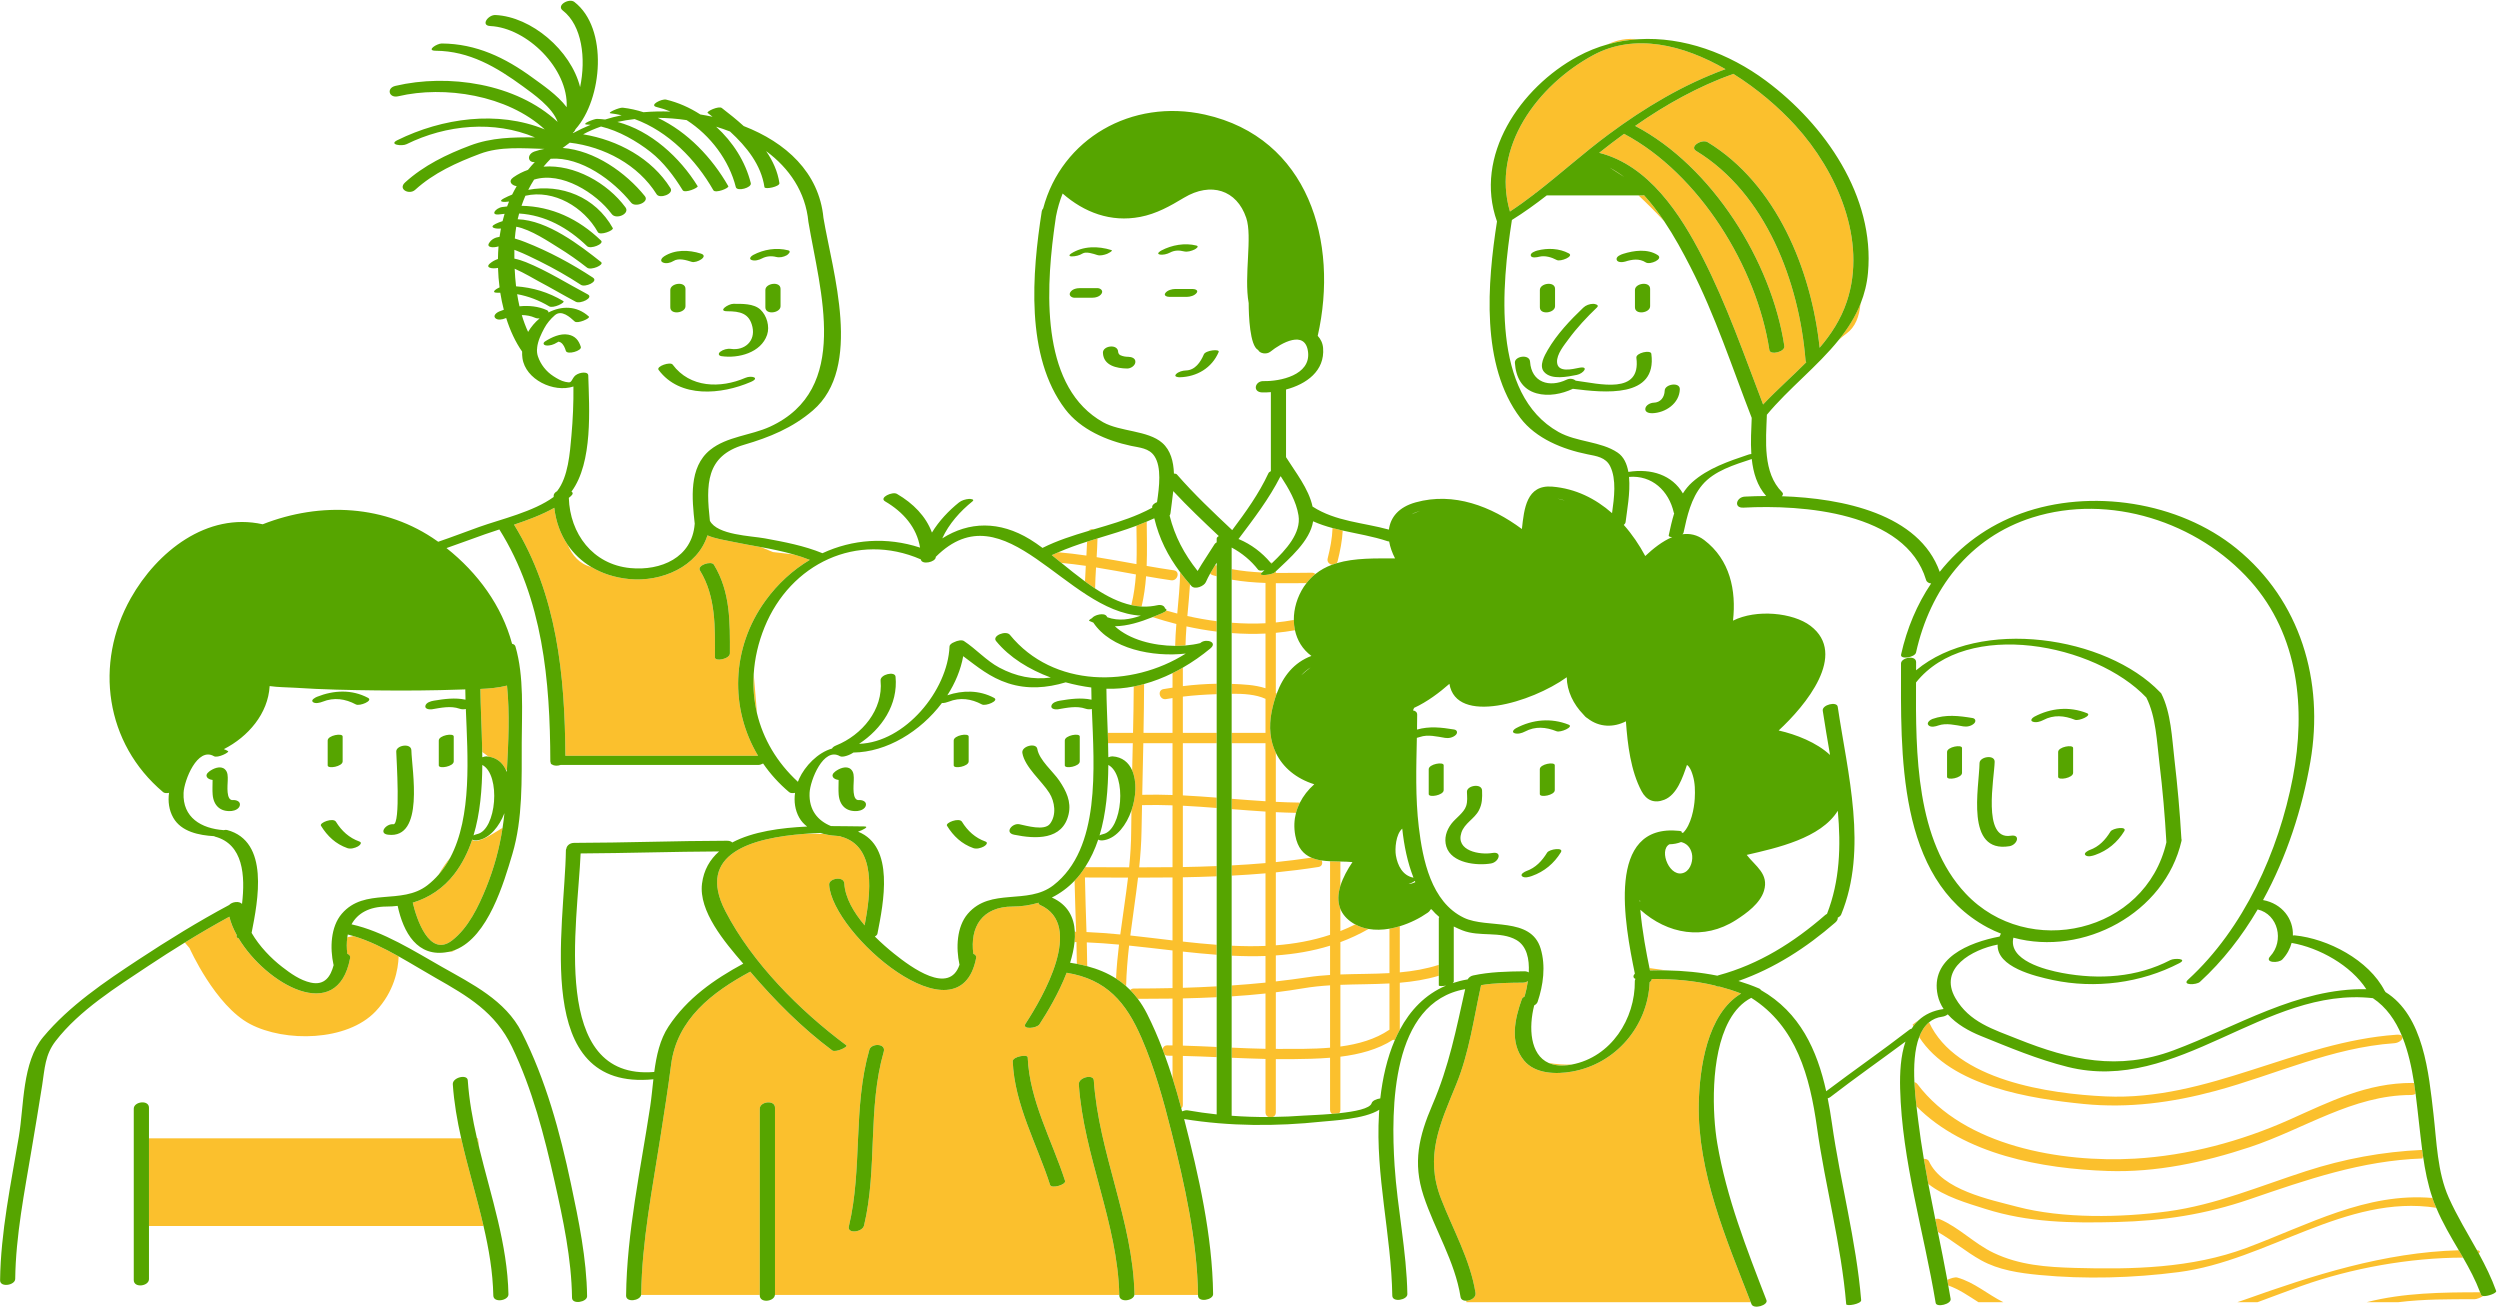 <svg width="484" height="253" viewBox="0 0 484 253" fill="none" xmlns="http://www.w3.org/2000/svg">
<path d="M311.63 32.446C312.616 32.978 313.552 33.592 314.449 34.269L311.63 32.446ZM311.238 8.582C313.216 8.031 315.226 7.707 317.244 7.587C314.885 7.372 313.091 7.727 311.238 8.582ZM345.449 66.991C345.622 68.131 342.711 68.822 342.552 67.767C340.121 51.753 329.004 33.655 314.42 25.908C312.793 27.098 311.184 28.321 309.601 29.585C319.216 32.011 325.341 41.479 329.598 49.792C334.301 58.978 337.66 68.695 341.335 78.308C344.003 75.473 346.967 72.898 349.689 70.14C349.615 70.039 349.564 69.918 349.552 69.767C348.326 54.642 341.887 37.449 328.386 29.224C326.976 28.365 329.507 26.859 330.615 27.534C343.925 35.643 350.689 52.277 352.279 67.328C354.494 64.728 356.378 61.865 357.536 58.412C361.523 46.522 355.64 33.142 347.596 24.306C344.46 20.861 340.27 17.226 335.576 14.299C328.734 16.751 322.471 20.257 316.564 24.376C331.468 32.201 342.964 50.619 345.449 66.991ZM292.324 40.959C293.933 39.896 295.496 38.767 297.027 37.59C297.093 37.504 297.23 37.402 297.41 37.295C302.141 33.626 306.617 29.584 311.412 26.029C318.434 20.825 325.852 16.381 334.059 13.389C325.919 8.694 316.488 6.319 308.418 10.688C297.671 16.508 288.673 28.549 292.324 40.959ZM357.512 64.548C359.199 63.293 359.951 61.329 360.203 58.746C359.18 61.329 357.704 63.637 355.976 65.79C356.557 65.295 357.079 64.871 357.512 64.548ZM318.066 37.826C317.779 37.826 317.492 37.826 317.205 37.826C318.835 39.348 320.535 41.032 322.181 42.824C320.993 41.053 319.702 39.349 318.285 37.796C318.2 37.813 318.123 37.826 318.066 37.826ZM257.883 109.33C258.175 109.222 258.472 109.128 258.772 109.038C258.857 108.934 258.924 108.805 258.964 108.644C259.454 106.682 259.841 104.727 259.953 102.715C259.291 102.567 258.633 102.407 257.98 102.23C257.913 104.238 257.522 106.162 257.036 108.113C256.867 108.789 257.353 109.241 257.883 109.33ZM220.019 109.212C217.451 108.75 214.884 108.281 212.31 107.867C212.385 106.658 212.444 105.448 212.475 104.237C211.801 104.442 211.129 104.652 210.458 104.865C210.425 105.763 210.382 106.66 210.328 107.558C208.524 107.294 206.713 107.076 204.892 106.918C204.468 107.102 204.04 107.272 203.622 107.473C204.234 107.96 204.858 108.466 205.488 108.978C207.068 109.128 208.642 109.316 210.21 109.546C210.147 110.55 210.095 111.555 210.055 112.56C210.701 113.036 211.353 113.498 212.013 113.933C212.038 112.573 212.109 111.214 212.192 109.857C214.771 110.274 217.342 110.749 219.915 111.212C219.775 113.189 219.516 115.157 219.035 117.113C219.032 117.127 219.036 117.137 219.034 117.151C219.689 117.296 220.348 117.393 221.012 117.429C221.475 115.483 221.738 113.525 221.884 111.56C223.497 111.841 225.113 112.111 226.735 112.343C227.996 112.523 228.539 110.596 227.266 110.414C225.503 110.162 223.748 109.869 221.995 109.562C222.104 106.714 222.031 103.852 222.006 100.984C221.348 101.266 220.685 101.536 220.015 101.786C220.046 104.268 220.102 106.745 220.019 109.212ZM220.563 99.509C220.593 99.496 220.622 99.482 220.652 99.468C220.62 99.479 220.594 99.496 220.563 99.509ZM210.716 102.79C211.085 102.681 211.453 102.571 211.821 102.463C211.428 102.35 210.977 102.464 210.716 102.79ZM234.734 111.343C235.006 111.426 235.278 111.497 235.551 111.571C235.551 110.879 235.551 110.187 235.551 109.494C235.456 109.467 235.361 109.443 235.265 109.414C235.261 109.413 235.258 109.414 235.254 109.413C234.916 109.949 234.59 110.492 234.283 111.045C234.396 111.172 234.534 111.283 234.734 111.343ZM238.449 112.219C238.449 111.54 238.449 110.861 238.449 110.182C240.395 110.548 242.355 110.739 244.326 110.833C244.28 110.877 244.228 110.925 244.183 110.968C243.524 111.604 246.298 111.291 246.817 110.79C246.876 110.733 246.94 110.673 247 110.615V110.917C249.326 110.945 251.663 110.89 254 110.879C254.284 110.878 254.495 110.984 254.654 111.135C254.034 111.633 253.461 112.214 252.941 112.888C250.957 112.905 248.975 112.934 247 112.91V120.512C248.172 120.397 249.334 120.233 250.484 120.022C250.489 120.699 250.565 121.365 250.705 122.013C249.482 122.231 248.247 122.4 247 122.516V134.177C247.058 134.214 247.111 134.258 247.168 134.295C246.772 135.368 246.453 136.516 246.205 137.733C245.59 140.753 245.914 143.473 247 145.739V155.234C248.499 155.307 249.998 155.364 251.5 155.38C251.558 155.38 251.6 155.404 251.653 155.413C251.339 156.038 251.083 156.687 250.906 157.367C249.602 157.344 248.301 157.298 247 157.235V166.905C249.294 166.674 251.585 166.384 253.873 166.039C254.494 166.308 255.17 166.483 255.885 166.588C256.103 167.103 255.967 167.734 255.266 167.845C252.516 168.28 249.76 168.622 247 168.896V183.013C250.569 182.741 254.08 182.117 257.5 180.982V166.737C258.161 166.77 258.833 166.781 259.5 166.794V171.507C259.027 173.046 258.936 174.582 259.5 175.968V180.254C260.467 179.87 261.426 179.441 262.377 178.966C263.186 179.406 264.053 179.694 264.956 179.85C263.165 180.867 261.346 181.712 259.5 182.398V188.656C262.674 188.54 265.848 188.569 269 188.395V179.798C269.673 179.682 270.342 179.52 271 179.319V188.252C273.54 188.025 276.06 187.591 278.551 186.797C278.551 187.501 278.551 188.205 278.551 188.909C276.063 189.652 273.541 190.044 271 190.259V199.366C270.659 200.005 270.339 200.659 270.047 201.333C269.926 201.337 269.805 201.328 269.69 201.295C266.749 203.197 263.162 204.123 259.5 204.577V214.879C259.5 215.155 259.397 215.359 259.253 215.517C258.796 215.566 258.338 215.608 257.885 215.646C257.661 215.487 257.499 215.238 257.499 214.879V204.778C255.002 204.984 252.52 205.023 250.237 205.05C249.157 205.063 248.078 205.06 246.999 205.048V215.379C246.999 215.817 246.761 216.095 246.456 216.235C246.162 216.239 245.869 216.252 245.575 216.254C245.253 216.12 244.999 215.835 244.999 215.379V205.01C242.814 204.96 240.631 204.873 238.448 204.781C238.448 204.128 238.448 203.475 238.448 202.822C240.631 202.921 242.814 203.01 244.999 203.049V192.344C242.818 192.581 240.634 192.754 238.448 192.896C238.448 192.192 238.448 191.489 238.448 190.785C240.632 190.635 242.814 190.46 244.999 190.234V185.08C242.83 185.16 240.644 185.125 238.448 185.021C238.448 184.377 238.448 183.734 238.448 183.09C240.645 183.192 242.832 183.22 244.999 183.13V169.078C242.817 169.267 240.633 169.407 238.448 169.522C238.448 168.862 238.448 168.202 238.448 167.542C240.634 167.427 242.818 167.286 244.999 167.094V157.121C242.813 156.987 240.63 156.817 238.448 156.646C238.448 155.979 238.448 155.313 238.448 154.646C240.631 154.817 242.814 154.987 244.999 155.121V143.881H238.448C238.448 143.214 238.448 142.548 238.448 141.881H245V135.293C243.138 134.433 240.688 134.289 238.449 134.313C238.449 133.676 238.449 133.039 238.449 132.402C238.486 132.403 238.523 132.402 238.56 132.404C240.629 132.488 242.948 132.572 245 133.243V122.66C242.828 122.769 240.636 122.725 238.449 122.563C238.449 121.896 238.449 121.228 238.449 120.561C240.637 120.73 242.829 120.777 245 120.663V112.858C242.803 112.778 240.617 112.6 238.449 112.219ZM259.5 202.608C262.954 202.146 266.269 201.21 269 199.348V190.396C265.847 190.565 262.671 190.544 259.5 190.665V202.608ZM247 190.004C249.054 189.769 251.11 189.509 253.173 189.195C254.612 188.976 256.055 188.844 257.5 188.755V183.084C254.07 184.148 250.561 184.723 247 184.971V190.004ZM247 203.064C247.211 203.065 247.421 203.07 247.632 203.069C250.687 203.061 254.115 203.124 257.5 202.832V190.761C255.75 190.869 254.004 191.044 252.266 191.342C250.513 191.643 248.757 191.886 247 192.105V203.064ZM225.779 118.196C225.686 118.339 225.455 118.508 225.011 118.699C224.393 118.965 223.771 119.223 223.148 119.472C224.647 119.963 226.181 120.412 227.743 120.806C227.629 122.216 227.543 123.627 227.512 125.042C228.194 125.046 228.864 125.022 229.514 124.967C229.543 123.732 229.611 122.5 229.705 121.27C231.627 121.695 233.582 122.034 235.551 122.279C235.551 121.608 235.551 120.937 235.551 120.266C233.639 120.018 231.74 119.679 229.874 119.258C230.058 117.217 230.26 115.177 230.386 113.132C229.709 112.356 229.076 111.577 228.486 110.79C228.425 113.464 228.161 116.124 227.918 118.785C227.198 118.601 226.486 118.402 225.779 118.196ZM246.314 108.963C246.201 108.93 246.084 108.914 245.965 108.917C246.024 108.987 246.087 109.053 246.145 109.124C246.201 109.071 246.258 109.017 246.314 108.963ZM235.551 202.692C235.551 203.348 235.551 204.005 235.551 204.661C233.368 204.568 231.184 204.479 229 204.427V213.879C229 214.192 228.879 214.424 228.702 214.585C228.177 212.613 227.614 210.647 227 208.695V204.395C226.667 204.391 226.333 204.381 226 204.379C225.785 204.378 225.62 204.308 225.476 204.214C225.342 203.849 225.213 203.482 225.075 203.119C225.167 202.718 225.467 202.375 226 202.379C226.333 202.381 226.667 202.391 227 202.396V193.331C224.762 193.363 222.521 193.372 220.278 193.375C219.816 192.759 219.325 192.191 218.808 191.667C218.969 191.497 219.196 191.379 219.5 191.379C222.014 191.379 224.511 191.35 227 191.296V184.008C224.192 183.688 221.387 183.35 218.594 183.064C218.297 185.672 218.079 188.287 218.015 190.918C217.399 190.375 216.751 189.881 216.066 189.442C216.17 187.244 216.379 185.056 216.64 182.874C214.549 182.681 212.469 182.529 210.403 182.446C210.444 183.983 210.47 185.522 210.485 187.06C209.834 186.887 209.166 186.734 208.477 186.605C208.459 185.199 208.439 183.793 208.4 182.388C208.278 182.386 208.156 182.382 208.034 182.38C208.104 181.695 208.123 181.028 208.088 180.381C208.171 180.383 208.254 180.385 208.336 180.387C208.231 177.095 208.105 173.802 208.04 170.508C208.425 170.104 208.796 169.683 209.144 169.231C209.479 168.794 209.786 168.341 210.082 167.882C212.92 167.888 215.761 167.904 218.601 167.912C218.834 165.577 218.992 163.235 218.998 160.879C219.002 159.555 219.033 158.231 219.05 156.906C219.967 154.259 220.115 151.26 219.186 149.147C219.228 147.391 219.268 145.635 219.31 143.879H214.52C214.503 143.207 214.484 142.544 214.462 141.879H219.356C219.423 138.887 219.478 135.895 219.493 132.902C220.166 132.771 220.834 132.61 221.498 132.427C221.487 135.577 221.44 138.728 221.383 141.878H227V135.145C226.588 135.21 226.176 135.266 225.766 135.343C224.506 135.579 223.968 133.652 225.235 133.414C225.818 133.305 226.412 133.225 227.001 133.131V130.318C227.672 129.987 228.332 129.637 228.978 129.265C228.982 129.305 229.001 129.334 229.001 129.377V132.835C231.173 132.563 233.368 132.409 235.552 132.373C235.552 133.046 235.552 133.719 235.552 134.392C235.51 134.393 235.461 134.395 235.419 134.397C233.274 134.469 231.131 134.61 229.001 134.863V141.877H235.552C235.552 142.544 235.552 143.21 235.552 143.877H229V153.988C231.186 154.097 233.368 154.255 235.551 154.422C235.551 155.089 235.551 155.755 235.551 156.422C233.368 156.255 231.185 156.097 229 155.988V167.86C231.185 167.825 233.369 167.76 235.551 167.673C235.551 168.333 235.551 168.993 235.551 169.653C233.369 169.741 231.185 169.806 229 169.843V182.289C231.187 182.534 233.373 182.751 235.551 182.912C235.551 183.555 235.551 184.199 235.551 184.841C233.372 184.681 231.187 184.467 229 184.228V191.241C231.189 191.178 233.371 191.081 235.551 190.96C235.551 191.659 235.551 192.358 235.551 193.058C233.369 193.165 231.186 193.245 229 193.289V202.43C231.185 202.491 233.368 202.591 235.551 202.692ZM218.386 169.907C215.605 169.901 212.824 169.887 210.043 169.882C210.105 173.404 210.237 176.924 210.345 180.445C212.508 180.533 214.69 180.699 216.887 180.913C217.37 177.242 217.954 173.581 218.386 169.907ZM227 169.874C224.776 169.9 222.551 169.91 220.326 169.909C219.882 173.649 219.303 177.375 218.83 181.112C221.541 181.403 224.269 181.742 226.999 182.063V169.874H227ZM227 155.912C225.035 155.844 223.068 155.82 221.098 155.872C221.064 157.54 221.027 159.21 221 160.878C220.962 163.235 220.788 165.579 220.547 167.916C222.698 167.918 224.85 167.909 227 167.886V155.912ZM227 143.879H221.347C221.281 147.21 221.207 150.541 221.137 153.872C223.095 153.821 225.049 153.844 227 153.912V143.879ZM222.778 117.385C222.813 117.381 222.848 117.372 222.883 117.368C222.846 117.37 222.813 117.378 222.778 117.385ZM98.16 132.739C98.148 132.738 98.136 132.739 98.124 132.738C96.486 133.15 94.741 133.308 93.003 133.381C93.038 136.836 93.252 140.653 93.336 144.554L93.375 145.587L94.576 146.485C96.187 146.716 97.271 147.652 97.906 148.975L98.136 149.147C98.421 143.787 98.708 138.098 98.16 132.739ZM84.926 169.319C85.79 168.329 86.524 167.237 87.149 166.067C86.444 166.933 85.694 167.994 84.926 169.319ZM79.912 174.758C80.63 177.856 83.112 185.445 87.491 182.095C90.658 179.672 92.665 175.461 94.133 171.824C95.673 168.009 96.703 164.193 97.3 160.259C96.819 160.555 96.21 160.93 95.417 161.418C91.833 163.625 91.418 162.544 91.418 162.544C90.609 164.961 89.492 167.221 87.948 169.229C85.853 171.955 83.06 173.806 79.912 174.758ZM86.683 184.309C87.272 184.371 87.756 184.211 88.195 183.874C87.772 184.045 87.334 184.182 86.881 184.278C86.812 184.293 86.75 184.296 86.683 184.309ZM107.313 98.311C107.624 101.034 108.525 103.449 109.905 105.478C110.77 107.5 112.182 109.193 114.461 109.762C116.554 111.016 119.026 111.834 121.812 112.104C128.089 112.713 135.065 109.707 136.958 103.646C138.493 104.309 140.349 104.571 141.733 104.864C143.588 105.257 145.462 105.577 147.329 105.92L149.645 106.88L153.654 107.341C154.708 107.644 155.752 107.983 156.778 108.396C153.526 110.335 150.595 112.986 148.195 116.292C141.512 125.502 141.303 137.201 146.765 146.325C134.329 146.325 121.893 146.325 109.457 146.325C109.362 130.779 107.84 115.081 99.517 101.573C102.197 100.676 104.935 99.656 107.313 98.311ZM135.512 110.442C138.637 115.547 138.426 121.495 138.41 127.267C138.408 128.143 141.305 127.602 141.307 126.491C141.324 120.502 141.433 114.592 138.205 109.316C137.715 108.516 134.894 109.433 135.512 110.442ZM146.56 138.106C146.388 136.059 146.178 133.55 145.92 130.478C145.754 133.077 145.968 135.636 146.56 138.106ZM92.539 220.385H92.342C92.488 221.021 92.634 221.656 92.788 222.291L92.539 220.385ZM299.834 205.796C300.941 206.287 302.356 206.444 304.146 206.129C304.206 206.119 304.261 206.1 304.32 206.089C302.86 206.152 301.346 206.045 299.834 205.796ZM67.235 181.463C67.085 182.457 67.084 183.536 67.234 184.675C67.61 184.789 67.853 185.052 67.77 185.499C65.333 198.522 51.471 190.477 46.181 181.658C45.911 181.59 45.745 181.443 45.794 181.196C45.804 181.143 45.815 181.087 45.826 181.033C45.166 179.835 44.673 178.634 44.395 177.475C41.482 179.063 38.61 180.736 35.781 182.48L36.693 183.551C36.693 183.551 41.644 194.69 48.419 198.255C55.194 201.82 67.2 201.619 72.715 195.802C76.346 191.972 77.09 187.665 77.178 185.162C74.335 183.57 71.371 182.1 68.434 181.224L67.235 181.463ZM480.359 250.708C480.296 250.53 480.214 250.362 480.148 250.186C472.786 250.191 465.306 250.277 458.189 252.102H464.33C469.2 251.502 474.181 251.529 479.078 251.527C479.495 251.527 480.246 251.23 480.72 250.916C480.533 250.889 480.401 250.825 480.359 250.708ZM28.84 220.385C28.84 226.04 28.84 231.696 28.84 237.351H93.609C92.293 231.68 90.562 226.067 89.285 220.385H28.84ZM383.02 252.101H387.838C384.801 250.593 382.24 248.255 378.907 247.325C378.513 247.215 377.638 247.467 376.992 247.783C377.058 248.144 377.118 248.506 377.183 248.867C379.289 249.607 381.129 250.897 383.02 252.101ZM479.523 242.038C479.643 242.252 479.763 242.466 479.881 242.681C480.208 242.381 480.227 242.099 479.523 242.038ZM226.765 219.068C229.318 229.227 231.787 240.166 231.93 250.701H219.617C219.623 250.66 219.634 250.621 219.633 250.578C219.346 236.418 212.711 223.226 211.759 209.15C211.675 207.895 208.77 208.575 208.862 209.926C209.799 223.778 216.38 236.784 216.699 250.701H150.026C150.029 250.669 150.039 250.639 150.039 250.607C150.039 238.555 150.039 226.502 150.039 214.45C150.039 212.865 147.095 213.253 147.095 214.638C147.095 226.659 147.095 238.68 147.095 250.701H124.116C124.123 250.659 124.136 250.619 124.136 250.576C124.255 240.39 126.308 230.133 127.859 220.095C128.577 215.449 129.324 210.806 129.917 206.143C131.04 197.31 137.854 192.107 145.24 188.116C145.252 188.13 145.265 188.145 145.277 188.159C149.969 193.672 155.286 199.027 161.109 203.356C161.754 203.836 164.256 202.681 163.84 202.372C154.82 195.665 145.61 186.416 140.431 176.399C134.622 165.163 145.728 162.205 155.745 161.438C157.046 161.406 158.322 161.417 159.53 161.47C160.567 161.716 161.633 161.83 162.637 161.888C162.677 161.921 162.731 161.952 162.815 161.974C169.769 163.828 168.535 173.109 167.391 179.155C165.29 176.66 163.611 173.828 163.452 171.035C163.367 169.548 160.452 170.041 160.521 171.276C161.065 180.847 185.733 202.153 188.97 185.498C189.057 185.05 188.813 184.788 188.434 184.675C187.752 179.505 190.084 175.514 196.094 175.508C197.818 175.507 199.484 175.242 201.066 174.769C201.026 174.934 201.105 175.09 201.375 175.211C210.002 179.094 201.894 193.06 198.534 198.206C197.776 199.366 200.703 199.125 201.241 198.302C202.759 195.977 204.992 192.241 206.498 188.329C214.227 189.605 217.996 194.021 221.015 200.993C223.524 206.793 225.228 212.953 226.765 219.068ZM168.312 203.23C165.098 214.413 167.018 226.184 164.338 237.449C163.99 238.911 166.963 238.584 167.28 237.252C169.912 226.188 167.941 214.579 171.094 203.607C171.568 201.959 168.684 201.935 168.312 203.23ZM206.195 228.619C203.683 220.803 199.293 213.04 198.964 204.7C198.938 204.042 196.03 204.554 196.067 205.476C196.396 213.816 200.786 221.579 203.298 229.395C203.555 230.194 206.434 229.362 206.195 228.619ZM434.332 251.702C433.942 251.841 433.552 251.97 433.162 252.1H437.068C439.916 251.06 442.742 249.968 445.566 248.96C455.186 245.529 466.525 243.481 476.851 243.477C476.576 243 476.298 242.525 476.018 242.05C461.555 242.456 447.864 246.874 434.332 251.702ZM319.436 187.887C320.489 187.858 321.54 187.852 322.589 187.869C321.246 187.676 320.104 187.521 319.34 187.42C319.373 187.582 319.405 187.736 319.436 187.887ZM409.734 236.586C418.789 236.36 426.943 235.118 435.557 232.168C446.683 228.356 457.173 224.695 468.998 224.279C469.017 224.104 469.056 223.932 469.088 223.759C469.034 223.381 468.982 223.002 468.933 222.623C461.241 222.97 453.836 224.35 446.459 226.728C437.575 229.591 429.025 233.251 419.707 234.516C410.678 235.742 399.329 235.953 390.513 233.625C385.202 232.223 376 230.39 373.439 224.806C373.29 224.481 372.902 224.349 372.45 224.347C372.722 225.968 373.01 227.586 373.317 229.201C376.416 231.676 380.859 232.935 384.327 234.034C392.729 236.701 400.973 236.805 409.734 236.586ZM337.081 192.353C336.393 192.087 335.701 191.843 335.003 191.619C334.486 191.453 333.964 191.309 333.442 191.165C333.261 191.115 333.082 191.055 332.9 191.008C332.56 191.032 332.279 190.954 332.067 190.813C332.065 190.813 332.064 190.813 332.062 190.812C330.061 190.334 328.03 190.003 325.982 189.798C325.969 189.797 325.956 189.796 325.943 189.795C325.032 189.704 324.117 189.647 323.2 189.604C322.999 189.595 322.798 189.585 322.596 189.578C321.656 189.545 320.714 189.528 319.77 189.54C319.791 189.767 319.629 189.978 319.368 190.155C319.009 198.64 312.859 205.966 304.316 207.469C301.286 208.003 297.201 207.937 295.05 205.319C292.228 201.885 293.257 197.255 294.631 193.424C294.703 193.224 294.905 193.053 295.167 192.913C295.417 192.015 295.646 190.991 295.802 189.932C295.554 190.115 295.231 190.239 294.843 190.243C292.166 190.274 289.393 190.279 286.731 190.73C285.304 197.219 284.449 203.748 281.919 209.947C278.779 217.641 275.786 223.821 278.975 232.06C281.289 238.041 284.648 243.919 285.655 250.312C285.793 251.189 284.761 251.803 283.888 251.83V252.1H338.937C334.227 239.954 328.613 226.951 328.883 213.688C329.021 206.869 330.47 196.285 337.081 192.353ZM403.419 213.731C412.07 214.592 420.519 213.461 428.878 211.209C440.518 208.071 451.374 202.813 463.546 201.966C464.384 201.907 465.081 201.343 465.149 200.889C465.097 200.758 465.045 200.627 464.991 200.497C464.814 200.361 464.489 200.285 463.969 200.321C444.486 201.677 427.53 213.184 407.615 212.263C396.772 211.761 378.651 209.194 373.471 197.915C372.614 198.616 371.991 199.604 371.549 200.777C377.683 210.368 393.262 212.721 403.419 213.731ZM370.412 198.667C370.724 198.248 371.076 197.861 371.464 197.505C371.058 197.773 370.663 198.065 370.277 198.377C370.319 198.477 370.368 198.57 370.412 198.667ZM470.926 231.926C458.066 230.83 447.002 237.087 434.863 241.613C424.321 245.544 412.775 245.787 401.667 245.468C396.202 245.311 390.954 244.94 385.955 242.551C382.206 240.761 379.335 237.666 375.489 236.01C375.289 235.924 374.988 235.928 374.658 235.988C374.83 236.831 375.002 237.675 375.174 238.517C378.058 240.166 380.613 242.357 383.531 243.984C386.946 245.887 390.957 246.464 394.785 246.832C403.697 247.686 412.914 247.427 421.786 246.28C438.927 244.065 454.197 231.119 471.657 233.828C471.492 233.434 471.313 233.049 471.165 232.647C471.078 232.407 471.007 232.166 470.926 231.926ZM435.524 222.097C445.988 218.64 455.501 211.993 466.779 211.993C467.125 211.993 467.421 211.903 467.661 211.761C467.572 211.073 467.474 210.38 467.366 209.68C467.259 209.663 467.143 209.654 467.016 209.654C458.192 209.654 451.14 213.243 443.237 216.772C433.871 220.957 423.551 223.726 413.309 224.312C399.139 225.122 380.274 221.936 371.212 209.877C371.064 209.681 370.857 209.557 370.624 209.485C370.701 211.16 370.861 212.78 371.024 214.182C380.321 223.572 395.406 226.27 408.047 226.7C417.445 227.021 426.647 225.028 435.524 222.097Z" fill="#FBC02D"/>
<path d="M395.585 139.404C395.018 139.706 394.179 139.954 393.545 139.719C392.908 139.484 393.515 138.931 393.844 138.757C397.046 137.054 400.651 136.719 404.042 138.071C405.111 138.497 402.461 139.651 401.702 139.348C399.646 138.529 397.592 138.336 395.585 139.404ZM76.713 145.507C76.749 146.92 77.598 159.751 76.153 159.575C74.782 159.408 73.172 161.362 75.129 161.6C82.225 162.465 79.74 149.114 79.642 145.26C79.604 143.784 76.682 144.273 76.713 145.507ZM190.777 162.917C188.803 162.22 187.322 160.857 186.235 159.087C185.709 158.231 182.976 159.275 183.338 159.863C184.572 161.872 186.188 163.397 188.438 164.192C189.075 164.417 189.91 164.186 190.478 163.876C190.793 163.704 191.424 163.145 190.777 162.917ZM66.336 147.406C66.336 145.799 66.336 144.192 66.336 142.585C66.336 141.856 63.439 142.353 63.439 143.361C63.439 144.968 63.439 146.575 63.439 148.182C63.438 148.911 66.336 148.414 66.336 147.406ZM71.248 135.104C68.123 133.442 64.608 133.609 61.38 134.895C61.131 134.994 60.104 135.498 60.566 135.906C61.022 136.309 61.981 136.04 62.461 135.849C64.681 134.965 66.836 135.28 68.908 136.382C69.627 136.763 72.313 135.669 71.248 135.104ZM376.949 145.586C376.949 147.193 376.949 148.799 376.949 150.406C376.949 151.135 379.846 150.638 379.846 149.63C379.846 148.023 379.846 146.417 379.846 144.81C379.846 144.082 376.949 144.578 376.949 145.586ZM403.743 165.571C404.21 165.983 405.144 165.686 405.638 165.512C408.036 164.667 409.926 163.084 411.251 160.926C411.883 159.897 409.012 160.3 408.587 160.991C407.599 162.599 406.372 163.923 404.558 164.561C404.303 164.651 403.286 165.168 403.743 165.571ZM381.875 139.01C379.218 138.569 376.697 138.279 374.108 139.192C373.724 139.328 372.901 139.915 373.346 140.397C373.811 140.901 374.735 140.638 375.27 140.45C376.769 139.921 378.603 140.382 380.113 140.632C380.813 140.748 381.628 140.575 382.162 140.083C382.596 139.684 382.499 139.114 381.875 139.01ZM389.292 161.797C383.691 162.704 386.114 150.547 386.166 147.485C386.191 146.015 383.258 146.487 383.237 147.731C383.155 152.534 380.438 165.216 389.011 163.828C390.556 163.578 391.262 161.478 389.292 161.797ZM87.844 147.406C87.844 145.799 87.844 144.192 87.844 142.585C87.844 141.856 84.947 142.353 84.947 143.361C84.947 144.968 84.947 146.575 84.947 148.182C84.946 148.911 87.844 148.414 87.844 147.406ZM168.312 203.23C165.098 214.413 167.018 226.184 164.338 237.449C163.99 238.911 166.963 238.584 167.28 237.252C169.912 226.188 167.941 214.579 171.094 203.607C171.568 201.959 168.684 201.935 168.312 203.23ZM69.579 162.917C67.605 162.22 66.124 160.857 65.037 159.087C64.511 158.231 61.778 159.275 62.14 159.863C63.374 161.872 64.989 163.398 67.24 164.192C67.877 164.417 68.712 164.186 69.28 163.876C69.595 163.704 70.226 163.145 69.579 162.917ZM147.093 214.638C147.093 226.659 147.093 238.68 147.093 250.701C147.093 250.732 147.093 250.764 147.093 250.795C147.093 252.342 149.891 252.006 150.025 250.701C150.028 250.669 150.038 250.639 150.038 250.607C150.038 238.555 150.038 226.502 150.038 214.45C150.038 212.865 147.093 213.252 147.093 214.638ZM92.341 220.385C91.493 216.68 90.817 212.947 90.56 209.15C90.476 207.895 87.571 208.575 87.663 209.926C87.902 213.458 88.509 216.934 89.285 220.384C90.562 226.066 92.292 231.678 93.609 237.35C94.638 241.784 95.414 246.254 95.506 250.824C95.536 252.3 98.46 251.812 98.435 250.578C98.239 240.893 95.074 231.662 92.788 222.29C92.633 221.656 92.487 221.021 92.341 220.385ZM25.896 214.638C25.896 225.701 25.896 236.765 25.896 247.828C25.896 249.413 28.84 249.025 28.84 247.64C28.84 244.21 28.84 240.78 28.84 237.35C28.84 231.695 28.84 226.039 28.84 220.384C28.84 218.405 28.84 216.427 28.84 214.449C28.84 212.865 25.896 213.252 25.896 214.638ZM198.964 204.7C198.938 204.042 196.03 204.554 196.067 205.476C196.396 213.816 200.786 221.579 203.298 229.395C203.555 230.194 206.434 229.362 206.195 228.619C203.684 220.803 199.293 213.04 198.964 204.7ZM45.113 154.899C43.713 155.031 44.071 152.031 44.09 151.068C44.104 150.303 44.139 149.47 43.527 148.922C42.671 148.154 41.259 148.783 40.5 149.363C39.424 150.187 40.199 150.907 41.156 150.995C41.156 151.044 41.156 151.082 41.156 151.139C41.156 152.034 41.098 152.922 41.169 153.816C41.34 155.944 42.647 157.214 44.852 157.006C45.487 156.946 46.36 156.569 46.45 155.84C46.539 155.121 45.679 154.846 45.113 154.899ZM209.042 147.406C209.042 145.799 209.042 144.192 209.042 142.585C209.042 141.856 206.145 142.353 206.145 143.361C206.145 144.968 206.145 146.575 206.145 148.182C206.144 148.911 209.042 148.414 209.042 147.406ZM483.257 249.931C483.409 250.358 481.538 251.025 480.719 250.914C480.533 250.889 480.401 250.825 480.359 250.707C480.296 250.529 480.214 250.361 480.148 250.185C479.261 247.841 478.097 245.638 476.851 243.477C476.576 243 476.298 242.525 476.018 242.05C474.438 239.365 472.854 236.688 471.658 233.826C471.493 233.432 471.314 233.047 471.166 232.645C471.078 232.406 471.007 232.164 470.926 231.924C470.018 229.257 469.48 226.524 469.088 223.758C469.034 223.38 468.982 223.001 468.933 222.622C468.712 220.914 468.526 219.196 468.327 217.477C468.123 215.722 467.924 213.773 467.661 211.759C467.572 211.071 467.474 210.378 467.366 209.678C466.904 206.686 466.242 203.636 465.15 200.886C465.098 200.755 465.046 200.624 464.992 200.494C463.757 197.531 461.983 194.965 459.391 193.245C438.473 190.902 421.615 211.879 400.312 206.556C394.492 205.102 389.02 202.797 383.473 200.552C381.247 199.651 378.79 198.298 377.091 196.381C376.811 196.6 376.432 196.781 376.025 196.833C375.001 196.965 374.164 197.348 373.473 197.912C372.616 198.613 371.993 199.601 371.551 200.774C370.631 203.214 370.487 206.438 370.626 209.484C370.703 211.159 370.863 212.779 371.026 214.181C371.159 215.321 371.293 216.318 371.384 217.084C371.674 219.517 372.045 221.935 372.45 224.346C372.722 225.967 373.01 227.585 373.317 229.2C373.747 231.464 374.198 233.725 374.659 235.985C374.831 236.828 375.003 237.672 375.175 238.514C375.805 241.598 376.425 244.683 376.992 247.779C377.058 248.14 377.118 248.502 377.183 248.863C377.338 249.732 377.498 250.6 377.642 251.471C377.811 252.492 374.898 253.177 374.745 252.247C372.472 238.494 368.216 224.76 367.865 210.746C367.789 207.698 367.954 204.417 368.901 201.653C364.049 205.258 359.098 208.73 354.311 212.423C354.214 212.498 354.046 212.568 353.843 212.631C354.161 214.23 354.43 215.847 354.661 217.47C356.286 228.924 359.362 240.16 360.322 251.709C360.384 252.445 357.464 252.962 357.425 252.485C356.465 240.934 353.371 229.704 351.764 218.246C350.388 208.436 347.794 198.704 339.042 193.181C337.277 194.09 335.911 195.576 334.866 197.424C334.815 197.515 334.763 197.605 334.714 197.697C331.051 204.499 331.529 215.843 332.459 221.317C334.249 231.857 338.148 241.783 341.987 251.71C342.364 252.686 339.498 253.543 339.09 252.486C339.04 252.357 338.989 252.227 338.939 252.098C334.229 239.952 328.615 226.949 328.885 213.686C329.024 206.866 330.473 196.282 337.084 192.35C336.396 192.084 335.704 191.84 335.006 191.616C334.489 191.45 333.967 191.306 333.445 191.162C333.264 191.112 333.086 191.052 332.904 191.005C332.564 191.029 332.282 190.951 332.07 190.81C332.069 190.81 332.067 190.81 332.065 190.809C330.064 190.331 328.033 190 325.985 189.795C325.972 189.794 325.959 189.793 325.946 189.792C325.035 189.703 324.12 189.642 323.203 189.601C323.002 189.592 322.801 189.582 322.599 189.575C321.659 189.543 320.717 189.525 319.773 189.537C319.794 189.764 319.632 189.975 319.371 190.152C319.012 198.637 312.862 205.963 304.319 207.466C301.289 208 297.204 207.934 295.053 205.316C292.231 201.882 293.26 197.252 294.634 193.421C294.706 193.221 294.908 193.05 295.17 192.91C295.42 192.012 295.649 190.988 295.805 189.929C295.557 190.112 295.234 190.236 294.846 190.24C292.169 190.271 289.396 190.276 286.734 190.727C285.307 197.216 284.452 203.745 281.922 209.944C278.782 217.638 275.789 223.818 278.978 232.057C281.292 238.038 284.651 243.916 285.658 250.309C285.796 251.186 284.764 251.8 283.891 251.827C283.336 251.845 282.846 251.628 282.76 251.085C281.672 244.17 277.772 238.091 275.602 231.511C273.49 225.108 274.691 219.983 277.312 213.901C280.556 206.376 281.904 199.302 283.657 191.498C269.303 194.012 269.278 214.687 269.992 225.67C270.531 233.962 272.328 242.248 272.465 250.551C272.483 251.668 269.571 252.222 269.548 250.843C269.355 239.072 266.273 227.574 266.967 215.706C266.984 215.422 267.004 215.137 267.025 214.851C264.14 216.68 257.943 216.937 255.946 217.148C247.065 218.088 238.077 218.07 229.251 216.649C232.066 227.585 234.726 239.231 234.857 250.551C234.87 251.67 231.956 252.221 231.94 250.843C231.94 250.795 231.935 250.745 231.935 250.697C231.792 240.162 229.323 229.223 226.77 219.064C225.233 212.948 223.529 206.789 221.018 200.99C217.999 194.018 214.23 189.602 206.501 188.326C204.996 192.238 202.762 195.973 201.244 198.299C200.706 199.122 197.779 199.363 198.537 198.203C201.896 193.057 210.005 179.092 201.378 175.208C201.108 175.086 201.03 174.93 201.069 174.766C199.486 175.24 197.821 175.504 196.097 175.505C190.087 175.511 187.755 179.502 188.437 184.672C188.816 184.784 189.06 185.047 188.973 185.495C185.737 202.151 161.069 180.844 160.524 171.273C160.454 170.038 163.37 169.545 163.455 171.032C163.614 173.825 165.293 176.657 167.394 179.152C168.539 173.106 169.772 163.824 162.818 161.971C162.734 161.949 162.68 161.918 162.64 161.885C161.636 161.827 160.57 161.712 159.533 161.467C159.29 161.409 159.054 161.331 158.816 161.259C157.818 161.298 156.789 161.356 155.748 161.436C145.731 162.203 134.625 165.161 140.434 176.397C145.612 186.414 154.823 195.663 163.843 202.37C164.259 202.679 161.757 203.834 161.112 203.354C155.289 199.024 149.972 193.669 145.28 188.157C145.268 188.143 145.255 188.128 145.243 188.114C137.856 192.106 131.042 197.309 129.92 206.141C129.328 210.804 128.58 215.448 127.862 220.093C126.311 230.131 124.258 240.388 124.139 250.574C124.139 250.617 124.126 250.658 124.119 250.699C123.913 251.833 121.195 252.234 121.211 250.824C121.354 238.601 124.049 226.294 125.873 214.245C126.127 212.564 126.288 210.763 126.495 208.947C102.758 211.316 109.385 179.355 109.557 164.598C109.558 164.496 109.594 164.401 109.645 164.31C109.702 163.766 110.276 163.184 111.144 163.182C121.009 163.163 130.868 162.786 140.733 162.767C141.24 162.766 141.573 162.903 141.764 163.105C145.741 160.993 151.159 160.253 156.262 160.022C155.658 159.566 155.135 159.007 154.74 158.31C153.907 156.842 153.691 155.148 153.92 153.499C153.46 153.583 153.023 153.564 152.785 153.364C150.811 151.705 149.129 149.832 147.736 147.813C147.422 147.983 147.081 148.097 146.784 148.097C134.031 148.097 121.279 148.097 108.526 148.097C107.972 148.294 107.311 148.293 106.908 148.023C106.691 147.948 106.605 147.82 106.612 147.667C106.571 147.568 106.543 147.461 106.542 147.334C106.492 131.795 105.108 115.98 96.676 102.501C95.718 102.812 94.786 103.117 93.91 103.427C91.457 104.292 88.962 105.234 86.439 106.107C92.497 110.904 97.164 117.284 99.139 124.639C99.457 124.705 99.704 124.868 99.788 125.155C101.484 130.955 101.026 137.813 101.007 143.791C100.985 150.913 101.244 158.466 99.19 165.363C97.534 170.921 94.513 181.318 88.2 183.872C87.777 184.043 87.339 184.18 86.886 184.276C86.818 184.291 86.756 184.294 86.688 184.307C80.807 185.44 78.084 180.511 76.986 175.377C76.3 175.458 75.605 175.507 74.9 175.507C71.438 175.51 69.206 176.843 68.056 178.953C74.16 180.294 80.295 184.203 85.564 187.192C91.393 190.499 97.86 193.667 100.999 199.845C105.658 209.013 108.417 219.182 110.538 229.205C112.042 236.312 113.569 243.664 113.661 250.958C113.675 252.077 110.762 252.628 110.744 251.25C110.65 243.721 109.009 236.014 107.362 228.701C105.373 219.872 103.057 210.832 99.106 202.647C95.886 195.976 90.628 192.888 84.302 189.299C82.092 188.045 79.685 186.557 77.185 185.158C74.342 183.566 71.378 182.096 68.441 181.22C68.07 181.109 67.7 181.01 67.331 180.919C67.293 181.094 67.27 181.277 67.243 181.459C67.093 182.453 67.092 183.532 67.242 184.671C67.618 184.785 67.861 185.048 67.778 185.495C65.341 198.518 51.479 190.473 46.189 181.654C45.919 181.586 45.753 181.439 45.802 181.192C45.812 181.139 45.823 181.083 45.834 181.029C45.174 179.831 44.681 178.63 44.403 177.471C41.49 179.059 38.618 180.732 35.789 182.476C33.415 183.94 31.062 185.438 28.747 186.98C22.523 191.126 15.399 195.552 10.768 201.545C8.71 204.208 8.664 206.869 8.163 210.1C7.524 214.219 6.819 218.327 6.134 222.438C4.753 230.726 3.054 239.176 2.945 247.605C2.929 248.835 -0.002 249.316 0.017 247.856C0.138 238.541 2.114 229.188 3.652 220.03C4.664 214.002 4.261 205.697 8.364 200.77C13.415 194.706 20.316 190.057 26.852 185.755C32.539 182.011 38.358 178.415 44.367 175.204C44.912 174.581 46.316 174.392 46.856 174.999C47.499 169.524 47.112 163.433 41.624 161.97C41.54 161.948 41.486 161.917 41.446 161.884C38.55 161.716 35.092 161.038 33.544 158.309C32.711 156.841 32.495 155.146 32.724 153.498C32.264 153.582 31.827 153.563 31.589 153.363C20.391 143.942 18.181 128.483 25.323 115.809C30.399 106.802 40.069 99.107 50.86 101.499C62.007 97.123 74.675 97.659 84.671 104.77C84.724 104.808 84.775 104.849 84.828 104.887C87.508 103.979 90.154 102.951 92.716 102.036C97.037 100.493 103.26 99.092 107.192 96.211C107.192 96.207 107.192 96.204 107.192 96.2C107.186 96.171 107.187 96.138 107.189 96.106C107.189 96.068 107.185 96.032 107.185 95.994C107.187 95.608 107.466 95.298 107.85 95.095C110.024 92.33 110.334 87.639 110.628 84.353C110.911 81.186 111.051 78.007 111.015 74.827C107.172 76.094 101.724 73.466 101.146 69.34C101.086 68.914 101.069 68.488 101.086 68.066C99.777 66.204 98.754 63.975 97.996 61.563C97.931 61.588 97.862 61.609 97.798 61.636C97.272 61.858 96.316 62.064 95.867 61.56C95.414 61.051 96.222 60.48 96.617 60.313C96.916 60.187 97.226 60.076 97.538 59.969C97.261 58.894 97.03 57.795 96.854 56.677C96.702 56.678 96.552 56.67 96.399 56.675C94.995 56.719 95.828 56.031 96.713 55.64C96.551 54.386 96.452 53.123 96.415 51.864C95.341 52.094 93.858 51.864 94.851 51.012C95.333 50.598 95.857 50.323 96.404 50.145C96.417 49.322 96.447 48.504 96.513 47.7C95.52 48.022 94.156 47.932 94.669 47.083C95.135 46.313 95.873 45.959 96.714 45.85C96.789 45.306 96.877 44.77 96.977 44.244C95.92 44.356 94.555 44.038 95.932 43.35C96.377 43.127 96.832 42.952 97.293 42.814C97.412 42.328 97.544 41.856 97.687 41.394C97.389 41.422 97.09 41.451 96.788 41.495C94.769 41.788 95.922 40.27 97.234 40.08C97.55 40.034 97.862 40.004 98.175 39.971C98.295 39.65 98.417 39.33 98.548 39.018C97.563 39.187 96.231 39.1 97.556 38.401C98.079 38.125 98.613 37.886 99.153 37.67C99.425 37.112 99.718 36.573 100.027 36.045C99.047 35.898 98.292 35.097 99.398 34.324C100.295 33.698 101.241 33.226 102.216 32.886C102.637 32.365 103.076 31.861 103.535 31.376C102.175 31.527 101.93 29.879 103.48 29.328C104.117 29.101 104.763 28.948 105.411 28.828C101.239 28.719 96.849 28.304 92.939 29.771C88.419 31.467 83.973 33.474 80.371 36.754C79.242 37.782 76.97 36.647 78.421 35.325C82.029 32.039 86.49 29.87 91.03 28.167C95.188 26.606 99.317 26.564 103.567 26.599C95.66 23.264 86.394 24.121 78.701 27.918C77.801 28.362 75.181 28.001 76.925 27.14C85.633 22.843 96.362 21.335 105.464 25.057C98.249 18.398 86.055 16.53 77.093 18.639C75.296 19.062 74.74 17.053 76.554 16.626C86.741 14.229 99.903 16.109 107.954 23.599C106.941 20.756 103.229 18.176 101.235 16.717C96.139 12.989 90.873 9.873 84.343 9.825C82.397 9.81 84.604 8.412 85.533 8.419C92.207 8.469 97.789 11.153 103.095 15.034C104.88 16.34 107.921 18.368 109.708 20.753C110.068 13.296 102.02 5.38 94.93 5.043C92.97 4.95 94.504 2.841 95.926 2.909C102.853 3.239 110.519 9.705 112.307 16.858C113.466 11.35 112.704 4.925 108.956 2.038C107.638 1.022 110.179 -0.408 111.191 0.372C117.814 5.473 116.631 19.201 111.427 25.006C111.371 25.112 111.323 25.22 111.263 25.326C111.183 25.467 111.067 25.589 110.926 25.692C110.923 25.703 110.923 25.714 110.919 25.725C110.916 25.736 110.907 25.746 110.902 25.756C110.923 25.757 110.943 25.759 110.964 25.761C112.055 25.173 113.186 24.639 114.353 24.16C114.126 24.14 113.9 24.124 113.675 24.118C112.284 24.081 115.016 23.002 115.576 23.017C116.106 23.031 116.632 23.073 117.155 23.137C118.173 22.815 119.243 22.542 120.357 22.319C119.642 22.156 118.919 22.016 118.181 21.933C117.466 21.852 119.905 20.772 120.572 20.848C121.948 21.004 123.281 21.312 124.576 21.724C126.28 21.579 128.037 21.537 129.819 21.599C128.947 21.238 128.054 20.945 127.145 20.728C125.556 20.349 128.138 19.088 128.954 19.283C131.292 19.841 133.537 20.837 135.589 22.162C136.381 22.29 137.169 22.435 137.951 22.605C137.635 22.356 137.319 22.112 137.008 21.872C136.657 21.601 139.137 20.443 139.745 20.911C141.132 21.978 142.589 23.141 143.982 24.406C152.106 27.553 158.584 33.374 159.419 42.18C161.17 52.61 167.095 71.116 157.368 79.464C153.42 82.852 148.982 84.661 144.051 86.106C136.622 88.281 136.674 93.797 137.433 100.821C138.858 103.591 145.394 103.737 148.058 104.225C151.849 104.919 155.649 105.638 159.228 107.1C165.025 104.412 171.639 103.892 178.125 106.019C177.49 102.119 174.875 99.122 171.351 97.063C170.119 96.344 172.779 95.108 173.644 95.614C176.817 97.467 179.254 99.951 180.424 103.109C181.783 100.86 183.679 98.863 185.649 97.283C186.182 96.855 186.917 96.648 187.588 96.592C187.803 96.574 188.804 96.636 188.272 97.063C185.907 98.961 183.7 101.418 182.419 104.234C187.593 100.942 193.501 100.81 199.416 104.423C200.201 104.902 201.008 105.466 201.832 106.079C201.85 106.07 201.862 106.06 201.88 106.051C204.708 104.638 207.71 103.684 210.73 102.788C211.099 102.679 211.467 102.569 211.835 102.461C214.797 101.591 217.76 100.731 220.577 99.507C220.607 99.494 220.636 99.48 220.666 99.466C221.481 99.11 222.285 98.725 223.071 98.297C223.069 98.286 223.067 98.276 223.065 98.265C222.991 97.816 223.438 97.437 224.001 97.213C224.44 94.234 224.908 90.453 223.498 88.312C222.47 86.751 220.622 86.671 218.937 86.31C214.248 85.304 209.214 83.158 206.227 79.221C198.451 68.973 199.821 52.852 201.688 40.899C201.721 40.69 201.821 40.508 201.958 40.35C205.535 26.876 219.063 19.014 233.29 22.189C253.358 26.669 259.221 46.878 255.111 65.018C255.684 65.643 256.076 66.429 256.152 67.364C256.514 71.827 252.905 74.368 248.976 75.41C248.976 79.775 248.976 84.14 248.976 88.506C250.759 91.367 253.373 94.602 254.11 98.076C254.122 98.083 254.135 98.087 254.147 98.094C258.617 100.972 263.901 101.157 268.891 102.53C269.195 100.171 270.758 98.178 274.076 97.257C281.453 95.208 288.707 98.019 294.639 102.42C295.072 98.479 295.523 93.799 300.522 94.212C305.011 94.582 308.892 96.526 312.092 99.344C312.511 96.353 312.971 92.79 311.734 90.278C310.867 88.517 309.057 88.299 307.313 87.947C302.559 86.987 297.375 84.92 294.343 80.924C286.623 70.75 287.964 54.784 289.816 42.873C285.29 30.18 294.322 16.953 305.439 10.933C307.331 9.909 309.277 9.134 311.256 8.583C313.234 8.032 315.244 7.708 317.262 7.588C325.911 7.072 334.72 10.31 341.886 15.636C353.28 24.104 362.999 38.008 361.641 52.82C361.445 54.964 360.943 56.924 360.22 58.748C359.197 61.331 357.721 63.639 355.993 65.792C351.847 70.954 346.264 75.233 342.056 80.31C342.057 80.336 342.065 80.358 342.064 80.386C341.891 85.261 341.243 91.533 345.023 95.293C345.28 95.548 345.204 95.827 344.956 96.071C356.805 96.45 371.562 99.532 375.529 110.709C379.51 105.683 384.801 101.763 391.304 99.399C404.762 94.508 421.819 97.127 432.969 106.182C445.399 116.277 449.969 131.881 447.296 147.412C445.725 156.54 442.715 165.889 438.122 174.253C441.82 174.926 444.033 177.916 443.901 181.113C444.035 181.087 444.151 181.075 444.236 181.084C450.702 181.729 458.608 185.856 461.671 191.825C461.762 191.882 461.799 191.954 461.79 192.036C469.241 196.609 470.211 207.839 471.12 215.664C471.74 221.001 471.859 226.9 474.08 231.87C475.656 235.396 477.671 238.68 479.54 242.038C479.66 242.252 479.78 242.466 479.898 242.681C481.162 245.016 482.355 247.396 483.257 249.931ZM93.003 133.38C93.038 136.835 93.252 140.652 93.336 144.553C93.351 145.237 93.371 145.917 93.375 146.604C93.697 146.488 93.995 146.417 94.178 146.429C94.317 146.438 94.444 146.465 94.576 146.483C96.187 146.714 97.271 147.65 97.906 148.973C97.982 149.132 98.056 149.292 98.12 149.461C98.125 149.357 98.131 149.25 98.137 149.146C98.422 143.786 98.709 138.097 98.16 132.738C98.148 132.737 98.136 132.738 98.124 132.737C96.486 133.149 94.741 133.308 93.003 133.38ZM91.673 161.739C91.855 161.638 92.075 161.545 92.383 161.479C96.114 160.686 97.009 150.015 93.375 148.094C93.339 152.789 92.957 157.49 91.673 161.739ZM91.417 162.545C90.608 164.962 89.491 167.222 87.947 169.23C85.852 171.955 83.06 173.805 79.911 174.757C80.629 177.855 83.111 185.444 87.49 182.094C90.657 179.671 92.664 175.46 94.132 171.823C95.672 168.008 96.702 164.192 97.299 160.258C97.441 159.322 97.566 158.382 97.659 157.431C96.643 160.019 94.888 162.17 92.695 162.636C92.077 162.769 91.645 162.7 91.417 162.545ZM72.916 133.663C67.665 133.6 62.402 133.503 57.161 133.149C55.666 133.048 53.871 133.069 52.203 132.825C51.905 138.149 48.056 142.633 43.34 145.031C43.611 145.135 43.882 145.264 44.151 145.42C44.51 145.629 42.137 146.819 41.42 146.401C38.224 144.54 35.649 151.085 35.54 153.494C35.323 158.281 38.978 160.407 43.299 160.716C43.561 160.661 43.795 160.644 43.955 160.686C52.22 162.889 49.934 174.374 48.711 180.604C50.221 183.226 52.531 185.576 54.627 187.196C56.267 188.464 58.11 189.785 60.174 190.236C62.888 190.828 64.02 189.029 64.599 186.826C64.582 186.787 64.562 186.75 64.553 186.705C63.875 183.58 63.989 179.437 66.175 176.899C70.6 171.76 77.716 175.276 82.74 171.391C83.55 170.765 84.274 170.069 84.928 169.319C85.792 168.329 86.526 167.237 87.151 166.067C91.422 158.07 90.539 146.334 90.185 137.264C89.778 137.349 89.355 137.343 88.958 137.202C87.249 136.598 85.344 137.032 83.613 137.319C83.213 137.385 82.205 137.302 82.351 136.657C82.5 135.995 83.434 135.741 83.991 135.649C86.058 135.306 88.099 135.032 90.122 135.458C90.102 134.773 90.089 134.11 90.083 133.468C89.823 133.475 89.561 133.482 89.305 133.491C83.844 133.69 78.378 133.728 72.916 133.663ZM139.217 164.837C130.279 164.88 121.346 165.176 112.408 165.226C111.862 178.628 106.341 209.23 126.663 207.531C127.081 204.382 127.753 201.268 129.424 198.736C133.027 193.276 138.22 189.641 143.898 186.564C140.265 182.366 135.236 176.393 135.91 171.071C136.247 168.413 137.451 166.386 139.217 164.837ZM335.575 14.299C328.733 16.751 322.47 20.257 316.563 24.376C331.468 32.201 342.964 50.619 345.449 66.991C345.622 68.131 342.711 68.822 342.552 67.767C340.121 51.753 329.004 33.655 314.42 25.908C312.793 27.098 311.184 28.321 309.601 29.585C319.216 32.011 325.341 41.479 329.598 49.792C334.301 58.978 337.66 68.695 341.335 78.308C344.003 75.473 346.967 72.898 349.689 70.14C349.615 70.039 349.564 69.918 349.552 69.767C348.326 54.642 341.887 37.449 328.386 29.224C326.976 28.365 329.507 26.859 330.615 27.534C343.925 35.643 350.689 52.277 352.279 67.328C354.494 64.728 356.378 61.865 357.536 58.412C361.523 46.522 355.64 33.142 347.596 24.306C344.458 20.86 340.269 17.226 335.575 14.299ZM311.63 32.446L314.449 34.269C313.552 33.592 312.616 32.979 311.63 32.446ZM292.324 40.959C293.933 39.896 295.496 38.767 297.027 37.59C297.093 37.504 297.23 37.402 297.41 37.295C302.141 33.626 306.617 29.584 311.412 26.029C318.434 20.825 325.852 16.381 334.059 13.389C325.919 8.694 316.488 6.319 308.418 10.688C297.671 16.508 288.673 28.549 292.324 40.959ZM313.172 87.623C314.36 88.426 314.971 89.784 315.251 91.362C315.258 91.361 315.266 91.359 315.273 91.358C319.734 90.66 323.737 91.975 325.806 95.527C326.302 94.735 326.889 94.006 327.599 93.371C330.655 90.64 334.671 89.3 338.489 88.013C338.667 87.953 338.862 87.916 339.057 87.895C338.899 85.522 339.049 83.095 339.131 80.9C335.333 71.108 332.073 61.065 327.275 51.693C325.794 48.801 324.127 45.723 322.18 42.823C320.992 41.052 319.701 39.348 318.284 37.795C318.199 37.813 318.122 37.826 318.065 37.826C317.778 37.826 317.491 37.826 317.204 37.826C311.287 37.826 305.371 37.826 299.455 37.826C297.278 39.519 295.044 41.133 292.704 42.589C290.757 55.119 288.64 76.318 301.744 83.639C305.285 85.616 309.902 85.415 313.172 87.623ZM323.068 103.624C323.365 102.243 323.683 100.789 324.12 99.374C324.086 99.344 324.06 99.31 324.051 99.267C323.089 94.999 319.805 91.958 315.38 92.33C315.666 95.403 314.951 99.015 314.718 101.057C314.694 101.272 314.56 101.463 314.365 101.623C315.982 103.447 317.372 105.497 318.521 107.648C320.02 106.228 321.835 104.777 323.745 103.982C323.32 103.978 323.015 103.872 323.068 103.624ZM301.546 96.547C301.969 96.636 302.435 96.758 302.925 96.898C302.81 96.862 302.699 96.818 302.583 96.785C302.209 96.675 301.865 96.598 301.546 96.547ZM273.291 99.569C273.79 99.344 274.337 99.123 274.94 98.902C274.341 99.061 273.783 99.283 273.291 99.569ZM270.247 165.634C270.577 167.549 271.537 169.513 273.624 169.916C273.635 169.918 273.641 169.921 273.651 169.923C272.485 166.948 271.825 163.735 271.475 160.424C270.218 161.521 270.026 164.353 270.247 165.634ZM272.703 171.147C273.234 171.113 273.704 170.93 274.003 170.785C273.968 170.704 273.934 170.623 273.9 170.542C273.636 170.771 273.158 171.001 272.703 171.147ZM247.967 92.226C247.938 92.236 247.908 92.244 247.879 92.253C245.693 96.576 242.723 100.433 239.819 104.297C239.802 104.319 239.776 104.341 239.752 104.363C239.789 104.375 239.831 104.373 239.867 104.388C242.24 105.387 244.308 106.96 245.966 108.916C246.025 108.986 246.088 109.052 246.146 109.123C246.202 109.07 246.258 109.016 246.314 108.962C248.963 106.441 251.938 103.212 251.389 99.774C250.956 97.064 249.495 94.585 247.967 92.226ZM225.01 85.741C226.639 87.171 227.191 89.357 227.275 91.681C227.534 91.683 227.748 91.735 227.859 91.863C231.169 95.671 234.877 99.165 238.554 102.631C241.17 99.139 243.723 95.595 245.567 91.619C245.64 91.462 245.814 91.328 246.04 91.216C246.04 90.547 246.04 89.877 246.04 89.208C246.039 89.193 246.036 89.18 246.04 89.165C246.04 84.748 246.04 80.332 246.04 75.916C245.472 75.963 244.913 75.987 244.381 75.975C242.425 75.929 242.933 73.743 244.619 73.782C247.81 73.857 253.773 72.631 253.239 68.142C252.715 63.737 247.988 66.435 245.97 68.072C245.184 68.709 243.865 68.411 243.581 67.765C241.945 66.946 241.754 61.035 241.744 58.68C240.797 53.414 242.505 45.85 241.27 42.181C239.441 36.753 234.415 35.17 229.234 38.274C226.499 39.914 223.904 41.387 220.74 41.994C215.033 43.088 209.886 41.116 205.726 37.467C205.173 38.868 204.733 40.353 204.433 41.923C204.318 42.692 204.203 43.491 204.093 44.311C204.077 44.468 204.054 44.622 204.041 44.781C204.039 44.812 204.026 44.842 204.019 44.872C202.37 57.484 201.815 75.183 213.582 81.757C216.872 83.594 222.23 83.301 225.01 85.741ZM104.464 61.646C104.157 61.667 103.849 61.639 103.573 61.515C102.784 61.16 101.906 61.006 101.02 60.999C101.352 62.119 101.753 63.211 102.239 64.261C102.82 63.271 103.583 62.38 104.464 61.646ZM110.125 96.385C110.336 103.308 114.739 109.272 122.022 109.979C127.925 110.552 133.98 107.965 134.488 101.468C134.488 101.454 134.491 101.44 134.493 101.425C134.494 101.411 134.497 101.4 134.498 101.385C133.977 96.587 133.3 90.481 137.488 87.1C140.725 84.485 145.395 84.302 149.083 82.602C164.781 75.367 158.758 56.361 156.507 42.959C155.956 37.15 152.807 32.569 148.321 29.252C149.614 31.132 150.563 33.19 150.894 35.454C150.994 36.134 148.071 36.741 147.997 36.23C147.368 31.931 144.557 28.414 141.329 25.458C140.45 25.114 139.553 24.805 138.64 24.528C141.875 27.466 144.318 31.289 145.353 35.453C145.58 36.365 142.678 37.123 142.456 36.229C141.173 31.07 137.558 26.22 132.929 23.253C131.07 22.979 129.198 22.832 127.35 22.817C133.133 25.532 137.879 30.568 140.999 36.046C141.206 36.409 138.491 37.506 138.102 36.822C134.731 30.903 129.384 25.427 122.871 23.053C121.727 23.182 120.609 23.367 119.523 23.606C126.002 25.305 131.648 30.492 135.063 36.046C135.249 36.348 132.575 37.488 132.166 36.822C130.505 34.121 128.441 31.371 125.94 29.409C123.324 27.357 119.81 25.315 116.36 24.494C115.136 24.919 113.971 25.416 112.898 26.004C119.622 27.106 126.197 30.66 129.808 36.434C130.509 37.555 127.704 38.537 127.13 37.619C123.539 31.877 116.981 28.418 110.308 27.621C109.836 27.95 109.379 28.291 108.935 28.645C115.096 29.115 121.178 33.411 124.849 37.977C125.764 39.116 123.003 40.25 122.193 39.243C118.74 34.947 112.522 30.326 106.621 30.732C106.135 31.227 105.665 31.733 105.226 32.262C111.179 31.789 117.594 35.415 121.082 40.13C122.02 41.399 119.28 42.581 118.439 41.445C115.411 37.352 108.684 33.126 103.4 34.771C102.992 35.414 102.615 36.076 102.27 36.755C108.604 35.55 115.262 38.08 118.636 44.159C118.889 44.616 116.15 45.677 115.739 44.935C113.053 40.096 107.215 36.63 101.718 37.897C101.437 38.531 101.192 39.183 100.965 39.844C106.785 39.951 111.99 42.352 116.363 46.578C117.034 47.226 114.321 48.302 113.658 47.66C109.925 44.052 105.504 41.644 100.503 41.337C100.402 41.705 100.307 42.074 100.223 42.449C106.026 42.625 112.337 47.553 116.362 50.73C117.058 51.28 114.408 52.411 113.659 51.82C111.873 50.41 109.988 49.097 108.051 47.907C106.411 46.899 102.76 44.411 99.947 43.894C99.823 44.644 99.727 45.404 99.668 46.178C100.426 46.39 101.129 46.652 101.668 46.864C106.245 48.661 110.668 51.038 114.777 53.735C115.956 54.509 113.278 55.679 112.474 55.151C109.903 53.463 107.208 51.94 104.453 50.572C103.004 49.853 101.544 49.135 100.036 48.544C99.886 48.485 99.733 48.427 99.582 48.368C99.576 48.93 99.575 49.496 99.582 50.068C100.352 50.225 101.114 50.468 101.831 50.759C106.001 52.452 109.817 54.887 113.784 56.988C115.019 57.643 112.362 58.891 111.488 58.428C109.058 57.14 106.692 55.736 104.26 54.451C103.703 54.157 101.474 52.822 99.64 52.026C99.691 53.158 99.775 54.297 99.909 55.433C103.14 55.658 106.197 56.582 109.048 58.283C109.548 58.582 107.084 59.761 106.328 59.31C104.371 58.142 102.296 57.346 100.12 56.952C100.245 57.742 100.392 58.527 100.572 59.302C102.382 59.117 104.225 59.303 105.864 60.041C106.112 60.152 106.193 60.32 106.178 60.498C108.682 59.196 111.655 59.133 114.006 61.287C114.369 61.62 111.803 62.734 111.268 62.244C110.361 61.413 108.711 59.892 107.41 61.034C106.586 61.757 105.873 62.598 105.356 63.57C104.776 64.659 104.128 65.993 103.989 67.311C103.99 67.313 103.991 67.314 103.992 67.315C104.026 67.362 104.014 67.422 103.969 67.488C103.934 67.994 103.974 68.496 104.135 68.978C104.662 70.557 105.74 71.928 107.144 72.834C107.852 73.291 108.628 73.757 109.464 73.93C110.504 74.145 110.453 74.059 111.014 73.119C111.04 73.075 111.076 73.033 111.118 72.994C111.644 72.149 113.631 71.804 113.86 72.533C113.863 72.537 113.861 72.541 113.862 72.545C113.873 72.582 113.885 72.617 113.887 72.66C114.073 79.094 114.82 89.506 110.638 95.177C110.931 95.346 110.99 95.628 110.542 96.033C110.408 96.156 110.264 96.269 110.125 96.385ZM146.765 146.325C141.304 137.201 141.512 125.502 148.195 116.292C150.594 112.985 153.525 110.335 156.778 108.396C155.753 107.983 154.708 107.644 153.654 107.341C151.578 106.743 149.459 106.311 147.329 105.92C145.462 105.577 143.588 105.257 141.733 104.864C140.348 104.571 138.493 104.308 136.958 103.646C135.065 109.707 128.09 112.713 121.812 112.104C119.026 111.834 116.554 111.017 114.461 109.762C112.623 108.66 111.086 107.215 109.905 105.478C108.525 103.449 107.624 101.034 107.313 98.311C104.936 99.657 102.198 100.677 99.517 101.573C107.841 115.082 109.363 130.779 109.457 146.325C121.893 146.325 134.329 146.325 146.765 146.325ZM161.087 144.917C161.174 144.712 161.416 144.502 161.873 144.318C166.872 142.304 171.03 137.394 170.479 131.773C170.359 130.556 173.269 129.893 173.376 130.997C173.907 136.406 170.693 141.139 166.314 144.008C175.23 143.71 183.481 133.678 183.827 125.165C183.842 124.81 184.234 124.508 184.724 124.322C185.348 124 186.219 123.84 186.615 124.1C188.977 125.653 190.967 127.916 193.455 129.244C196.678 130.962 199.989 131.642 203.434 131.174C199.285 129.639 195.437 127.296 192.841 124.11C191.995 123.072 194.772 121.991 195.511 122.899C203.913 133.211 219.11 133.149 229.567 126.53C223.147 127.257 215.053 125.632 211.669 120.536C211.411 120.438 211.153 120.334 210.894 120.213C210.729 120.136 210.985 119.908 211.404 119.681C211.839 119.049 213.798 118.525 214.26 119.316C214.3 119.384 214.352 119.443 214.394 119.509C216.64 120.298 218.763 119.928 220.872 119.188C206.409 118.446 194.603 94.394 181.167 107.805C181.167 107.822 181.168 107.837 181.167 107.854C181.142 108.84 178.415 109.415 178.276 108.298C165.934 102.929 153.026 109.097 148.011 121.443C146.79 124.448 146.11 127.487 145.919 130.48C145.753 133.078 145.967 135.637 146.559 138.108C147.738 143.032 150.389 147.598 154.476 151.359C154.554 151.155 154.629 150.95 154.72 150.754C155.834 148.329 158.313 145.692 161.087 144.917ZM212.871 161.739C213.053 161.638 213.273 161.545 213.581 161.479C217.312 160.686 218.208 150.015 214.573 148.094C214.537 152.789 214.155 157.49 212.871 161.739ZM203.935 171.391C213.116 164.292 211.825 148.667 211.38 137.265C210.973 137.35 210.55 137.344 210.152 137.203C208.443 136.599 206.538 137.033 204.808 137.32C204.408 137.386 203.4 137.303 203.546 136.658C203.695 135.996 204.629 135.742 205.186 135.65C207.253 135.307 209.294 135.033 211.317 135.459C211.293 134.644 211.277 133.855 211.274 133.1C209.646 132.892 207.976 132.556 206.318 132.1C202.644 133.205 198.901 133.492 195.182 132.286C191.637 131.137 189.235 129.089 186.476 127.037C186.008 129.659 184.93 132.239 183.406 134.604C186.401 133.606 189.585 133.583 192.446 135.104C193.511 135.67 190.825 136.764 190.106 136.381C188.033 135.279 185.878 134.964 183.658 135.848C183.338 135.975 182.807 136.133 182.352 136.107C178.205 141.607 171.672 145.622 165.206 145.692C164.689 146.095 163.166 146.721 162.616 146.4C159.42 144.539 156.845 151.083 156.735 153.493C156.583 156.848 158.335 158.895 160.882 159.929C163.337 159.929 165.563 159.992 167.305 159.998C168.392 160.002 167.07 160.689 166.117 161.012C173.285 163.864 171.036 174.835 169.872 180.771C169.832 180.976 169.637 181.159 169.37 181.309C170.647 182.585 171.955 183.718 173.099 184.635C176.44 187.314 183.787 192.711 185.767 186.758C185.762 186.739 185.751 186.725 185.747 186.706C185.069 183.581 185.183 179.438 187.369 176.9C191.795 171.761 198.911 175.276 203.935 171.391ZM235.551 108.943C235.45 109.099 235.353 109.256 235.254 109.413C234.916 109.949 234.59 110.492 234.283 111.045C233.984 111.585 233.7 112.134 233.45 112.701C233.103 113.486 231.341 114.221 230.656 113.45C230.562 113.344 230.478 113.238 230.386 113.132C229.709 112.356 229.076 111.577 228.486 110.79C226.1 107.609 224.415 104.284 223.473 100.34C222.99 100.572 222.496 100.773 222.006 100.984C221.348 101.266 220.685 101.536 220.015 101.786C217.541 102.712 215.007 103.467 212.474 104.237C211.8 104.442 211.128 104.652 210.457 104.865C208.574 105.464 206.711 106.128 204.892 106.918C204.468 107.102 204.04 107.272 203.622 107.473C204.234 107.96 204.858 108.466 205.488 108.978C206.966 110.178 208.49 111.411 210.054 112.56C210.7 113.036 211.352 113.498 212.012 113.933C214.286 115.432 216.635 116.621 219.033 117.151C219.688 117.296 220.347 117.393 221.011 117.429C221.597 117.461 222.186 117.45 222.777 117.385C222.812 117.381 222.847 117.372 222.882 117.368C223.25 117.324 223.618 117.274 223.987 117.189C224.918 116.975 225.475 117.344 225.546 117.799C225.785 117.877 225.894 118.016 225.777 118.196C225.684 118.339 225.453 118.508 225.009 118.699C224.391 118.965 223.769 119.223 223.146 119.472C220.745 120.432 218.305 121.204 215.837 121.246C218.651 123.845 223.291 125.017 227.51 125.042C228.192 125.046 228.862 125.022 229.512 124.967C230.522 124.881 231.486 124.729 232.362 124.507C232.394 124.481 232.428 124.456 232.46 124.43C233.463 123.595 235.836 124.283 234.325 125.541C232.686 126.905 230.886 128.166 228.975 129.265C228.329 129.637 227.669 129.987 226.998 130.318C225.229 131.19 223.386 131.908 221.498 132.426C220.834 132.609 220.166 132.77 219.493 132.901C217.746 133.24 215.973 133.401 214.2 133.339C214.225 136.009 214.362 138.903 214.463 141.878C214.485 142.543 214.504 143.206 214.521 143.878C214.544 144.783 214.566 145.691 214.572 146.604C214.894 146.489 215.192 146.417 215.375 146.43C217.287 146.556 218.515 147.621 219.186 149.147C220.115 151.26 219.967 154.259 219.05 156.906C218.073 159.725 216.23 162.14 213.89 162.637C213.273 162.768 212.841 162.7 212.613 162.545C211.98 164.437 211.15 166.228 210.082 167.881C209.786 168.34 209.479 168.793 209.144 169.23C208.796 169.682 208.425 170.104 208.04 170.507C206.748 171.863 205.262 172.953 203.633 173.764C203.644 173.768 203.658 173.77 203.669 173.775C206.709 175.144 207.937 177.552 208.088 180.38C208.123 181.027 208.104 181.694 208.034 182.379C207.901 183.678 207.597 185.03 207.175 186.386C207.616 186.45 208.049 186.524 208.476 186.604C209.165 186.733 209.833 186.886 210.484 187.059C212.536 187.603 214.401 188.374 216.065 189.441C216.75 189.88 217.398 190.373 218.014 190.917C218.285 191.156 218.549 191.406 218.806 191.667C219.324 192.191 219.814 192.758 220.276 193.375C220.931 194.248 221.533 195.209 222.074 196.283C223.194 198.506 224.183 200.793 225.073 203.12C225.212 203.483 225.341 203.849 225.474 204.215C226.017 205.695 226.524 207.191 226.998 208.696C227.612 210.648 228.175 212.614 228.7 214.586C228.75 214.774 228.803 214.961 228.852 215.149C229.245 214.997 229.641 214.909 229.897 214.954C231.769 215.282 233.655 215.545 235.549 215.749C235.549 212.054 235.549 208.358 235.549 204.663C235.549 204.007 235.549 203.35 235.549 202.694C235.549 199.483 235.549 196.273 235.549 193.062C235.549 192.363 235.549 191.664 235.549 190.964C235.549 188.924 235.549 186.885 235.549 184.845C235.549 184.202 235.549 183.559 235.549 182.916C235.549 178.497 235.549 174.077 235.549 169.657C235.549 168.997 235.549 168.337 235.549 167.677C235.549 163.927 235.549 160.176 235.549 156.426C235.549 155.759 235.549 155.093 235.549 154.426C235.549 150.911 235.549 147.396 235.549 143.881C235.549 143.214 235.549 142.548 235.549 141.881C235.549 139.386 235.549 136.891 235.549 134.397C235.549 133.724 235.549 133.051 235.549 132.378C235.549 129.013 235.549 125.648 235.549 122.283C235.549 121.612 235.549 120.941 235.549 120.27C235.549 117.371 235.549 114.473 235.549 111.574C235.549 110.882 235.549 110.19 235.549 109.497C235.551 109.311 235.551 109.127 235.551 108.943ZM235.964 103.784C232.964 100.956 229.956 98.097 227.14 95.08C226.983 96.638 226.744 98.126 226.604 99.357C226.585 99.525 226.523 99.676 226.434 99.812C227.446 103.865 229.259 107.264 231.861 110.541C232.891 108.771 234.063 107.089 235.148 105.339C235.229 105.209 235.374 105.095 235.551 104.996C235.551 104.753 235.551 104.51 235.551 104.267C235.551 104.083 235.717 103.92 235.964 103.784ZM279.968 190.806C279.255 190.945 278.551 190.948 278.551 190.767C278.551 190.147 278.551 189.528 278.551 188.909C278.551 188.205 278.551 187.501 278.551 186.797C278.551 183.787 278.551 180.777 278.551 177.767C278.551 177.686 278.59 177.61 278.649 177.538C278.104 177.081 277.592 176.583 277.132 176.026L276.908 176.113C276.854 176.293 276.693 176.492 276.39 176.705C274.897 177.751 273.006 178.706 270.999 179.319C270.341 179.52 269.672 179.681 268.999 179.798C267.634 180.034 266.261 180.075 264.955 179.849C264.052 179.693 263.185 179.405 262.376 178.965C262.239 178.89 262.097 178.824 261.963 178.74C260.691 177.942 259.917 176.995 259.499 175.967C258.935 174.58 259.026 173.044 259.499 171.506C259.989 169.914 260.875 168.322 261.834 166.902C261.084 166.828 260.295 166.808 259.499 166.793C258.832 166.78 258.16 166.769 257.499 166.736C256.949 166.708 256.407 166.664 255.884 166.588C255.169 166.483 254.493 166.307 253.872 166.039C252.378 165.393 251.222 164.167 250.77 161.772C250.476 160.209 250.548 158.737 250.905 157.367C251.082 156.688 251.338 156.038 251.652 155.413C252.319 154.086 253.261 152.881 254.441 151.835C250.97 150.748 248.374 148.608 247 145.74C245.915 143.474 245.59 140.754 246.205 137.734C246.453 136.518 246.772 135.37 247.168 134.296C248.428 130.879 250.507 128.265 253.889 126.987C252.156 125.716 251.126 123.952 250.705 122.013C250.564 121.365 250.489 120.699 250.484 120.022C250.468 117.836 251.141 115.564 252.421 113.595C252.585 113.343 252.764 113.118 252.941 112.889C253.461 112.215 254.034 111.633 254.654 111.136C255.632 110.351 256.718 109.762 257.883 109.331C258.175 109.223 258.472 109.129 258.772 109.039C262.306 107.982 266.399 108.112 270.086 108.112C269.523 107.028 269.129 105.916 268.94 104.831C268.836 104.826 268.734 104.812 268.643 104.782C265.796 103.829 262.841 103.365 259.953 102.716C259.291 102.568 258.633 102.408 257.98 102.231C256.699 101.884 255.438 101.472 254.217 100.923C253.642 104.738 249.571 108.157 247 110.616C246.939 110.674 246.875 110.734 246.817 110.791C246.298 111.292 243.525 111.604 244.183 110.969C244.228 110.926 244.279 110.878 244.326 110.834C244.479 110.688 244.633 110.542 244.797 110.388C244.264 110.521 243.758 110.536 243.551 110.269C242.183 108.507 240.419 107.054 238.448 106.005C238.448 107.398 238.448 108.791 238.448 110.184C238.448 110.863 238.448 111.542 238.448 112.221C238.448 115.001 238.448 117.782 238.448 120.563C238.448 121.23 238.448 121.898 238.448 122.565C238.448 125.844 238.448 129.123 238.448 132.402C238.448 133.039 238.448 133.676 238.448 134.313C238.448 136.835 238.448 139.358 238.448 141.881C238.448 142.548 238.448 143.214 238.448 143.881C238.448 147.469 238.448 151.058 238.448 154.647C238.448 155.314 238.448 155.98 238.448 156.647C238.448 160.279 238.448 163.911 238.448 167.543C238.448 168.203 238.448 168.863 238.448 169.523C238.448 174.046 238.448 178.568 238.448 183.091C238.448 183.735 238.448 184.378 238.448 185.022C238.448 186.943 238.448 188.865 238.448 190.786C238.448 191.49 238.448 192.194 238.448 192.897C238.448 196.206 238.448 199.515 238.448 202.824C238.448 203.477 238.448 204.131 238.448 204.783C238.448 208.526 238.448 212.268 238.448 216.011C240.819 216.187 243.198 216.266 245.575 216.256C245.869 216.255 246.162 216.242 246.456 216.237C248.41 216.21 250.362 216.135 252.304 215.984C253.038 215.927 255.373 215.859 257.885 215.648C258.338 215.61 258.796 215.567 259.253 215.519C262.31 215.195 265.25 214.625 265.553 213.572C265.691 213.094 266.494 212.751 267.223 212.653C267.659 208.777 268.528 204.843 270.047 201.336C270.339 200.662 270.658 200.008 271 199.369C273.003 195.619 275.881 192.529 279.968 190.806ZM251.918 130.745C252.587 130.131 253.219 129.615 253.734 129.218C253.067 129.633 252.458 130.145 251.918 130.745ZM293.552 181.969C290.464 180.212 286.456 181.44 283.116 180.117C282.55 179.893 281.992 179.644 281.449 179.369C281.449 182.91 281.449 186.451 281.449 189.991C281.449 190.116 281.365 190.23 281.232 190.333C282.121 190.037 283.055 189.794 284.05 189.625C284.083 189.62 284.109 189.62 284.141 189.615C284.355 189.228 284.738 188.948 285.188 188.85C288.421 188.148 291.786 188.08 295.078 188.042C295.474 188.038 295.765 188.125 295.97 188.266C296.106 185.665 295.599 183.134 293.552 181.969ZM316.637 189.521C316.114 189.331 316.151 188.87 316.508 188.491C314.555 178.974 310.778 159.348 325.117 160.855C325.563 160.902 325.665 161.044 325.574 161.22C325.668 161.217 325.759 161.23 325.853 161.231C327.388 159.716 327.999 156.517 328.104 154.606C328.186 153.127 328.169 151.566 327.73 150.136C327.548 149.545 327.34 148.907 326.946 148.415C326.826 148.266 326.704 148.165 326.594 148.091C325.783 150.491 324.657 153.867 322.216 154.83C320.281 155.594 318.757 154.963 317.803 153.166C315.715 149.233 315.098 144.203 314.777 139.646C312.418 140.86 309.636 140.854 307.368 139.078C307.047 138.891 306.766 138.627 306.521 138.304C304.611 136.35 303.359 133.776 303.321 131.117C296.5 136.03 281.932 140.393 280.606 132.388C278.713 134.056 276.293 135.891 273.772 137.039L273.553 137.53C274.013 137.61 274.368 137.865 274.366 138.36C274.363 139.32 274.35 140.281 274.334 141.244C276.722 140.559 279.065 140.826 281.524 141.233C282.149 141.337 282.246 141.906 281.812 142.306C281.278 142.798 280.463 142.971 279.763 142.855C278.253 142.605 276.419 142.144 274.921 142.673C274.747 142.735 274.53 142.801 274.303 142.849C274.184 148.609 273.999 154.393 274.68 160.112C275.429 166.388 277.058 174.631 283.409 177.677C287.954 179.858 296.399 177.388 298.276 183.669C299.27 186.996 298.785 190.717 297.679 193.967C297.584 194.247 297.333 194.478 297.017 194.651C295.932 198.917 296.193 204.18 299.833 205.795C300.94 206.286 302.355 206.443 304.145 206.128C304.205 206.118 304.26 206.099 304.319 206.088C311.884 204.655 316.6 197.277 316.501 189.9C316.5 189.765 316.551 189.638 316.637 189.521ZM327.541 165.218C327.248 164.002 326.512 163.266 325.457 163.018C324.763 163.293 324.007 163.438 323.199 163.452C321.02 164.636 323.35 170.302 326.174 168.881C327.373 168.275 327.833 166.432 327.541 165.218ZM317.449 174.527C317.488 174.504 317.531 174.484 317.573 174.463C317.528 174.401 317.481 174.341 317.437 174.278C317.441 174.361 317.444 174.444 317.449 174.527ZM353.355 177.154C353.463 177.06 353.582 176.991 353.706 176.933C356.195 170.584 356.427 163.789 355.798 156.967C352.493 162.29 344.058 164.149 338.163 165.508C339.866 167.714 342.502 169.188 341.505 172.462C340.756 174.92 338.126 176.81 336.088 178.117C329.845 182.124 322.823 180.857 317.565 176.128C317.938 180.385 318.77 184.661 319.34 187.42C319.373 187.582 319.405 187.735 319.436 187.886C320.489 187.857 321.54 187.851 322.589 187.868C325.927 187.924 329.235 188.239 332.481 188.894C332.555 188.864 332.63 188.834 332.714 188.811C340.547 186.693 347.278 182.446 353.355 177.154ZM458.12 191.505C455.134 186.891 449.005 183.478 443.656 182.548C443.363 183.654 442.793 184.747 441.877 185.736C441.148 186.524 438.325 186.421 439.519 185.132C442.264 182.169 441.064 177.004 437.086 176.071C434.022 181.285 430.311 186.065 425.906 190.095C425.244 190.7 422.37 190.797 423.597 189.674C434.423 179.769 441.158 164.787 443.889 150.535C446.435 137.249 445.05 123.004 435.697 112.494C425.496 101.032 408.417 95.483 393.506 100.179C381.256 104.036 373.663 114.097 370.941 126.335C370.731 127.282 367.819 127.754 368.049 126.719C369.178 121.644 371.145 117.001 373.87 112.954C373.411 112.913 373.015 112.705 372.884 112.267C368.946 99.106 348.87 97.67 337.539 98.28C335.563 98.386 336.148 96.234 337.793 96.145C339.082 96.076 340.475 96.034 341.932 96.028C340.178 94.048 339.424 91.523 339.142 88.866C335.808 89.975 331.869 91.128 329.545 93.9C327.374 96.49 326.626 99.909 325.931 103.133C325.908 103.24 325.825 103.341 325.708 103.434C327.132 103.239 328.568 103.514 329.93 104.55C334.942 108.363 336.157 114.282 335.51 120.158C340.007 117.893 347.129 118.595 350.508 121.161C357.784 126.686 349.576 136.594 344.348 141.421C347.771 142.199 351.697 143.743 354.296 146.162C353.807 143.26 353.299 140.393 352.885 137.599C352.712 136.431 355.622 135.739 355.782 136.823C357.707 149.794 361.652 164.368 356.454 177.049C356.352 177.297 356.101 177.503 355.787 177.66C355.823 177.942 355.696 178.267 355.311 178.602C349.712 183.476 343.522 187.472 336.56 189.918C337.924 190.335 339.275 190.817 340.608 191.389C340.783 191.464 340.865 191.563 340.901 191.671C348.491 196.008 351.788 203.3 353.553 211.263C358.895 207.235 364.391 203.416 369.69 199.33C369.779 199.261 369.932 199.196 370.114 199.137C370.216 198.982 370.301 198.813 370.411 198.665C370.723 198.246 371.075 197.859 371.463 197.503C372.657 196.409 374.223 195.637 376.283 195.344C375.75 194.541 375.349 193.656 375.14 192.678C373.603 185.494 381.182 182.461 387.12 181.313C387.185 181.155 387.257 180.996 387.341 180.832C387.355 180.804 387.379 180.779 387.398 180.753C386.505 180.407 385.626 180.006 384.766 179.545C367.167 170.087 368.028 145.643 368.035 128.459C368.036 127.283 370.958 126.767 370.958 128.188C370.958 128.708 370.956 129.235 370.954 129.768C383.333 119.418 407.767 123.159 418.175 133.996C418.226 134.049 418.283 134.1 418.334 134.153C418.337 134.156 418.336 134.161 418.339 134.164C418.361 134.192 418.396 134.208 418.413 134.24C420.311 137.951 420.495 142.919 420.966 146.98C421.56 152.108 422.029 157.253 422.32 162.408C422.363 162.515 422.376 162.641 422.341 162.793C419.128 176.806 403.347 185.21 389.793 181.533C388.765 185.896 395.847 187.732 399.253 188.368C406.352 189.694 413.689 189.246 420.179 185.871C420.978 185.456 423.63 185.579 421.908 186.475C414.494 190.329 405.614 191.476 397.421 189.732C393.912 188.985 386.535 187.219 386.747 182.873C386.739 182.874 386.731 182.877 386.723 182.879C381.912 183.809 375.205 187.407 378.567 193.234C381.263 197.906 385.91 199.275 390.636 201.163C400.902 205.265 410.128 207.311 420.771 203.354C432.942 198.83 444.837 191.246 458.12 191.505ZM419.414 163.075C419.124 157.96 418.688 152.843 418.067 147.758C417.57 143.694 417.419 138.757 415.522 135.034C405.61 124.606 380.818 119.721 370.942 132.124C370.868 145.844 370.907 162.751 380.553 172.999C392.624 185.824 415.379 180.639 419.414 163.075ZM206.884 157.634C207.439 155.185 206.407 153.115 205.091 151.154C203.904 149.386 201.181 147.152 200.825 144.996C200.613 143.713 197.707 144.441 197.928 145.772C198.378 148.499 201.71 151.218 203.146 153.505C204.219 155.213 204.573 157.781 203.282 159.484C202.204 160.905 198.758 159.862 197.352 159.575C195.979 159.294 194.402 161.207 196.328 161.6C200.455 162.444 205.732 162.718 206.884 157.634ZM208.861 209.926C209.798 223.778 216.379 236.784 216.698 250.701C216.699 250.742 216.703 250.783 216.704 250.824C216.733 252.249 219.452 251.842 219.617 250.701C219.623 250.66 219.634 250.621 219.633 250.578C219.346 236.418 212.711 223.226 211.759 209.15C211.674 207.895 208.77 208.575 208.861 209.926ZM398.457 145.586C398.457 147.193 398.457 148.799 398.457 150.406C398.457 151.135 401.354 150.638 401.354 149.63C401.354 148.023 401.354 146.417 401.354 144.81C401.354 144.082 398.457 144.578 398.457 145.586ZM303.692 140.295C300.301 138.944 296.695 139.28 293.494 140.981C293.165 141.156 292.558 141.708 293.195 141.943C293.829 142.178 294.668 141.929 295.235 141.628C297.241 140.562 299.297 140.753 301.352 141.572C302.112 141.875 304.762 140.721 303.692 140.295ZM166.311 154.899C164.911 155.031 165.269 152.031 165.288 151.068C165.302 150.303 165.337 149.47 164.725 148.922C163.869 148.154 162.457 148.783 161.698 149.363C160.622 150.187 161.397 150.907 162.355 150.995C162.354 151.044 162.355 151.082 162.355 151.139C162.355 152.034 162.297 152.922 162.368 153.816C162.539 155.944 163.846 157.214 166.051 157.006C166.686 156.946 167.559 156.569 167.649 155.84C167.736 155.121 166.876 154.846 166.311 154.899ZM301.005 152.968C301.005 151.361 301.005 149.755 301.005 148.148C301.005 147.419 298.108 147.916 298.108 148.924C298.108 150.531 298.108 152.137 298.108 153.744C298.108 154.473 301.005 153.977 301.005 152.968ZM288.942 165.135C286.492 165.557 281.767 164.737 282.926 161.197C283.527 159.365 285.455 158.533 286.308 156.897C286.983 155.603 286.972 154.475 286.928 153.049C286.884 151.572 283.962 152.063 283.999 153.295C284.027 154.229 284.145 155.14 283.843 156.049C283.406 157.368 281.799 158.399 280.974 159.497C280.011 160.781 279.535 162.33 280.008 163.888C280.993 167.13 285.936 167.637 288.659 167.167C290.199 166.901 290.909 164.796 288.942 165.135ZM276.599 148.924C276.599 150.531 276.599 152.137 276.599 153.744C276.599 154.473 279.496 153.976 279.496 152.968C279.496 151.361 279.496 149.755 279.496 148.148C279.497 147.419 276.599 147.916 276.599 148.924ZM187.534 147.406C187.534 145.799 187.534 144.192 187.534 142.585C187.534 141.856 184.637 142.353 184.637 143.361C184.637 144.968 184.637 146.575 184.637 148.182C184.637 148.911 187.534 148.414 187.534 147.406ZM299.522 165.07C298.534 166.679 297.307 168.003 295.493 168.642C295.239 168.731 294.222 169.248 294.679 169.651C295.146 170.063 296.08 169.766 296.574 169.592C298.972 168.746 300.861 167.163 302.187 165.004C302.818 163.976 299.947 164.378 299.522 165.07ZM139.68 68.953C142.956 69.429 147.331 68.292 148.509 64.825C149.061 63.2 148.452 61.081 147.214 59.939C145.899 58.727 143.62 58.827 141.973 58.82C141.022 58.816 138.843 60.252 140.791 60.26C143.256 60.271 145.073 60.621 145.672 63.293C146.294 66.064 144.121 67.925 141.499 67.544C140.823 67.446 139.989 67.676 139.45 68.093C138.983 68.455 139.104 68.87 139.68 68.953ZM145.358 73.943C147.238 73.13 145.466 72.647 144.318 73.143C139.479 75.235 133.578 75.105 130.223 70.583C129.771 69.975 126.991 70.918 127.503 71.609C131.625 77.165 139.688 76.395 145.358 73.943ZM148.176 56.137C148.176 57.259 148.176 58.38 148.176 59.501C148.176 61.037 151.114 60.607 151.114 59.287C151.114 58.165 151.114 57.044 151.114 55.923C151.113 54.387 148.176 54.817 148.176 56.137ZM129.77 56.137C129.77 57.259 129.77 58.38 129.77 59.501C129.77 61.037 132.708 60.607 132.708 59.287C132.708 58.165 132.708 57.044 132.708 55.923C132.707 54.387 129.77 54.817 129.77 56.137ZM128.307 50.805C128.919 51.108 129.816 50.892 130.361 50.542C131.378 49.888 132.858 50.363 133.918 50.697C134.86 50.995 137.324 49.61 135.684 49.092C133.348 48.354 130.681 48.275 128.553 49.644C128.161 49.896 127.679 50.494 128.307 50.805ZM145.506 50.337C146.141 50.574 146.98 50.325 147.547 50.023C148.366 49.586 149.36 49.515 150.256 49.743C150.936 49.916 151.686 49.764 152.297 49.429C152.568 49.281 153.283 48.637 152.595 48.462C150.321 47.883 147.866 48.271 145.804 49.37C145.474 49.546 144.871 50.1 145.506 50.337ZM109.996 64.782C108.465 64.504 106.784 65.294 105.537 66.092C105.037 66.412 105.207 66.824 105.748 66.881C106.458 66.957 107.206 66.711 107.797 66.332C107.913 66.258 108.036 66.186 108.164 66.13C108.143 66.171 108.376 66.19 108.524 66.281C109.101 66.637 109.359 67.319 109.551 67.933C109.803 68.746 112.687 67.924 112.448 67.157C112.052 65.881 111.34 65.027 109.996 64.782ZM135.512 110.442C138.637 115.547 138.426 121.495 138.41 127.267C138.408 128.143 141.305 127.602 141.307 126.491C141.324 120.502 141.433 114.592 138.205 109.316C137.715 108.516 134.894 109.433 135.512 110.442ZM298.932 72C300.341 73.623 303.504 72.927 305.278 72.581C306.544 72.333 307.743 70.81 305.734 71.203C304.405 71.463 301.557 72.213 301.444 70.114C301.361 68.573 302.82 66.817 303.663 65.669C305.288 63.457 307.199 61.406 309.184 59.512C309.7 59.02 308.745 58.814 308.442 58.821C307.738 58.836 307.028 59.083 306.518 59.57C303.97 62 301.412 64.704 299.639 67.761C299.012 68.844 297.901 70.812 298.932 72ZM301.057 59.288C301.057 58.166 301.057 57.045 301.057 55.924C301.057 54.388 298.119 54.818 298.119 56.138C298.119 57.26 298.119 58.381 298.119 59.502C298.12 61.038 301.057 60.607 301.057 59.288ZM316.526 56.137C316.526 57.259 316.526 58.38 316.526 59.501C316.526 61.037 319.464 60.607 319.464 59.287C319.464 58.165 319.464 57.044 319.464 55.923C319.463 54.387 316.526 54.817 316.526 56.137ZM314.632 50.642C315.989 50.213 317.368 49.996 318.626 50.806C319.443 51.332 322.117 50.148 320.926 49.381C318.972 48.124 316.331 48.485 314.232 49.148C313.813 49.28 312.815 49.656 312.983 50.283C313.145 50.884 314.214 50.774 314.632 50.642ZM297.969 49.708C299.107 49.418 300.384 49.802 301.387 50.337C302.109 50.722 304.795 49.626 303.726 49.056C301.876 48.07 299.647 47.988 297.644 48.497C297.305 48.583 296.212 48.95 296.357 49.491C296.505 50.038 297.63 49.795 297.969 49.708ZM318.535 79.105C318.434 79.845 319.323 80.015 319.86 80.001C322.426 79.935 325.132 78.112 325.215 75.361C325.259 73.891 322.323 74.356 322.285 75.605C322.245 76.932 321.479 77.931 320.14 77.965C319.522 77.981 318.629 78.421 318.535 79.105ZM319.699 68.491C319.59 67.668 316.674 68.307 316.802 69.267C317.762 76.532 309.562 74.268 305.049 73.696C304.659 73.348 303.959 73.187 303.279 73.512C299.968 75.093 296.489 74.06 296.219 70.022C296.116 68.484 293.195 68.934 293.281 70.236C293.467 73.023 294.634 75.351 297.471 76.147C299.781 76.794 302.374 76.279 304.506 75.273C310.566 76.03 320.848 77.173 319.699 68.491ZM231.667 56.709C232.083 56.161 231.315 55.948 230.906 55.948C229.784 55.948 228.663 55.948 227.542 55.948C226.899 55.948 226.032 56.176 225.623 56.715C225.207 57.263 225.975 57.476 226.384 57.476C227.506 57.476 228.627 57.476 229.748 57.476C230.39 57.477 231.257 57.249 231.667 56.709ZM212.454 55.779C211.332 55.779 210.211 55.779 209.09 55.779C208.41 55.779 207.559 55.972 207.19 56.616C206.853 57.205 207.476 57.646 208.023 57.646C209.145 57.646 210.266 57.646 211.387 57.646C212.067 57.646 212.918 57.453 213.287 56.809C213.625 56.22 213.001 55.779 212.454 55.779ZM209.555 49.092C210.263 48.637 211.675 49.133 212.431 49.372C213.019 49.558 213.723 49.36 214.286 49.164C214.329 49.149 215.616 48.557 215.17 48.416C212.617 47.61 209.683 47.597 207.359 49.093C206.919 49.376 206.94 49.641 207.505 49.64C208.169 49.641 208.991 49.455 209.555 49.092ZM229.237 48.67C229.873 48.832 230.695 48.576 231.263 48.304C231.509 48.187 232.257 47.7 231.615 47.536C229.401 46.973 226.835 47.432 224.839 48.496C224.613 48.616 223.83 49.107 224.487 49.264C225.111 49.413 225.963 49.192 226.513 48.898C227.381 48.436 228.292 48.43 229.237 48.67ZM218.443 69.08C217.881 69.073 217.372 68.988 216.868 68.752C216.693 68.67 216.484 68.4 216.473 68.123C216.415 66.523 213.476 66.906 213.527 68.304C213.616 70.777 216.186 71.322 218.224 71.346C218.887 71.354 219.739 70.832 219.807 70.123C219.881 69.343 219.057 69.087 218.443 69.08ZM229.607 71.719C228.977 71.734 228.12 71.962 227.676 72.443C227.214 72.944 228.075 73.047 228.393 73.039C231.707 72.959 234.63 71.235 235.935 68.147C236.206 67.505 233.403 67.808 233.064 68.61C232.435 70.1 231.367 71.676 229.607 71.719Z" fill="#56A500"/>
</svg>
